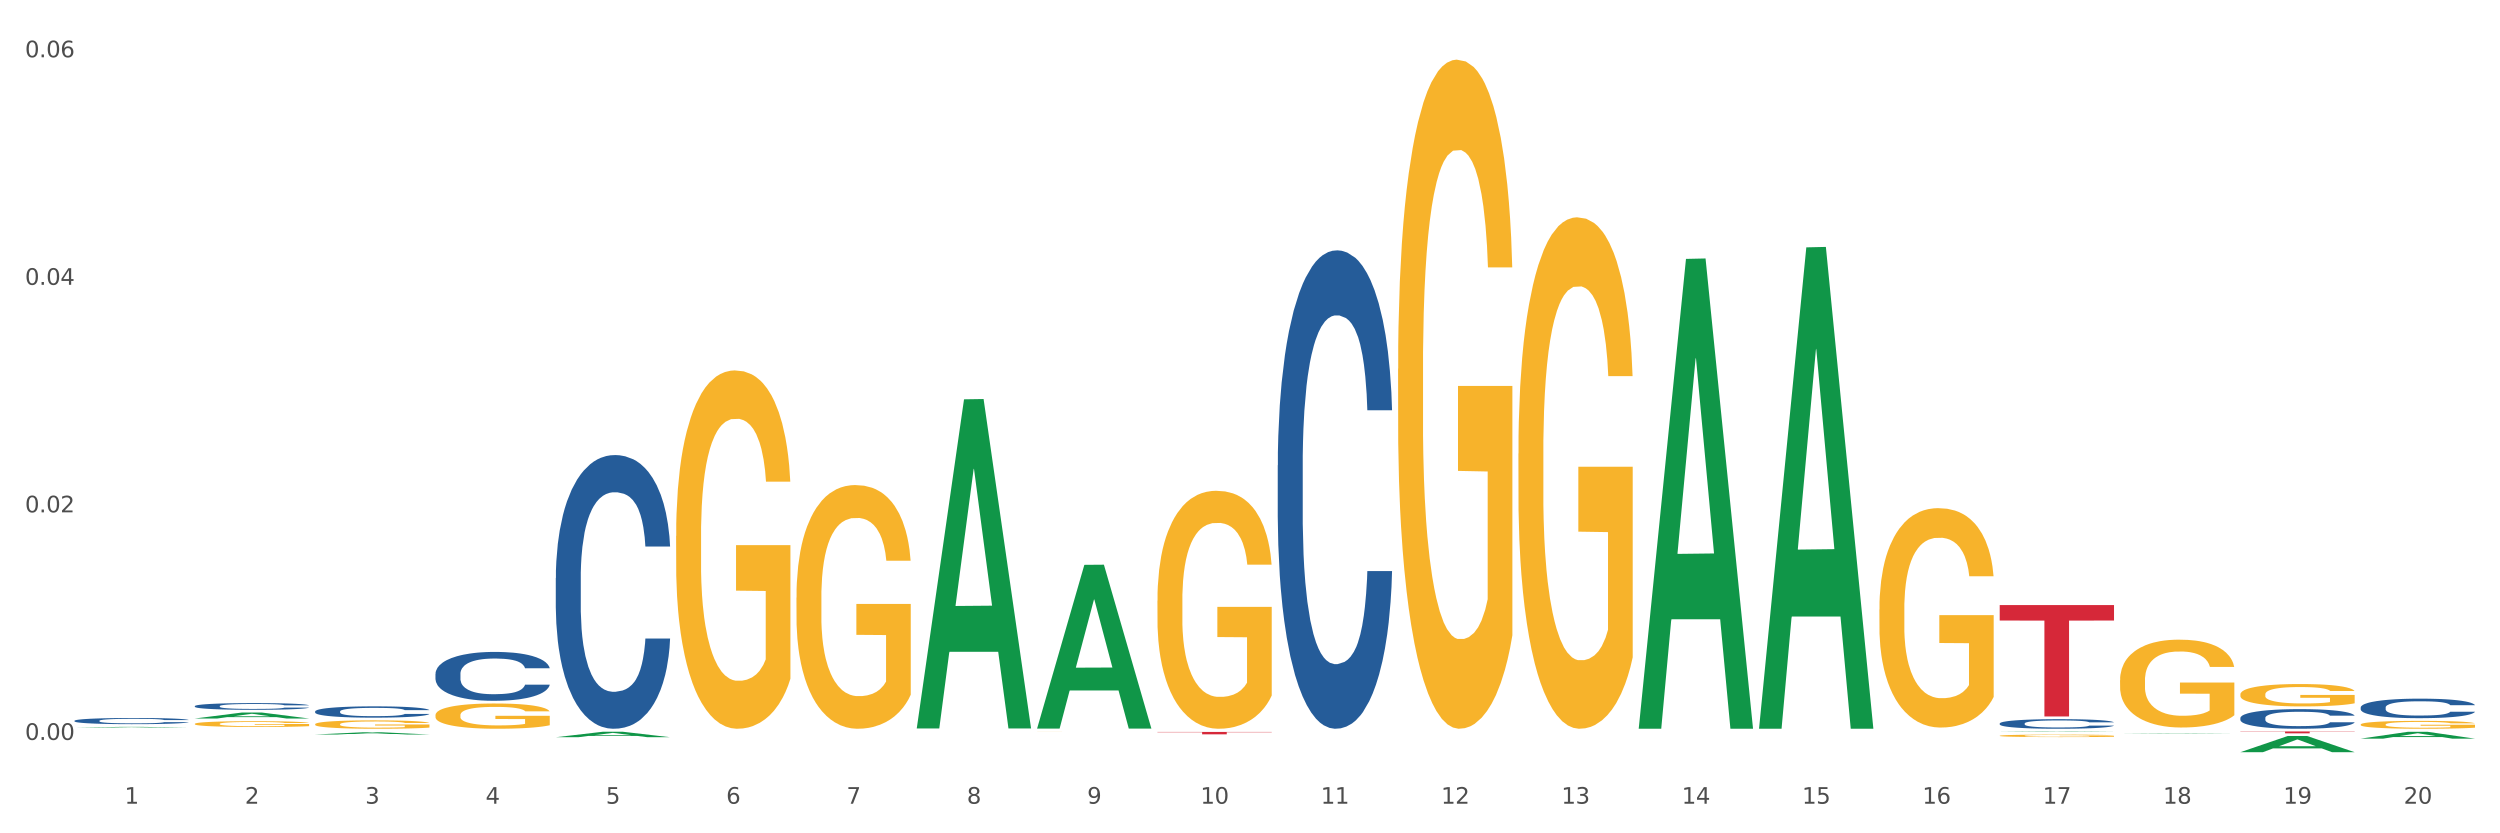 <?xml version="1.0" encoding="utf-8" standalone="no"?>
<!DOCTYPE svg PUBLIC "-//W3C//DTD SVG 1.1//EN"
  "http://www.w3.org/Graphics/SVG/1.1/DTD/svg11.dtd">
<svg xmlns:xlink="http://www.w3.org/1999/xlink" width="1080pt" height="360pt" viewBox="0 0 1080 360" xmlns="http://www.w3.org/2000/svg" version="1.1">
 <rect x="0" y="0" width="1080" height="360" fill="#333333" stroke="none"/>
 <defs>
  <style type="text/css">*{stroke-linejoin: round; stroke-linecap: butt}</style>
 </defs>
 <g id="figure_1">
  <g id="patch_1">
   <path d="M 0 360 
L 1080 360 
L 1080 0 
L 0 0 
z
" style="fill: #ffffff; stroke: #ffffff; stroke-linejoin: miter"/>
  </g>
  <g id="axes_1">
   <g id="matplotlib.axis_1">
    <g id="xtick_1">
     <g id="text_1">
      <!-- 1 -->
      <g style="fill: #4d4d4d" transform="translate(53.812 347.204) scale(0.096 -0.096)">
       <defs>
        <path id="DejaVuSans-31" d="M 794 531 
L 1825 531 
L 1825 4091 
L 703 3866 
L 703 4441 
L 1819 4666 
L 2450 4666 
L 2450 531 
L 3481 531 
L 3481 0 
L 794 0 
L 794 531 
z
" transform="scale(0.016)"/>
       </defs>
       <use xlink:href="#DejaVuSans-31"/>
      </g>
     </g>
    </g>
    <g id="xtick_2">
     <g id="text_2">
      <!-- 2 -->
      <g style="fill: #4d4d4d" transform="translate(105.793 347.204) scale(0.096 -0.096)">
       <defs>
        <path id="DejaVuSans-32" d="M 1228 531 
L 3431 531 
L 3431 0 
L 469 0 
L 469 531 
Q 828 903 1448 1529 
Q 2069 2156 2228 2338 
Q 2531 2678 2651 2914 
Q 2772 3150 2772 3378 
Q 2772 3750 2511 3984 
Q 2250 4219 1831 4219 
Q 1534 4219 1204 4116 
Q 875 4013 500 3803 
L 500 4441 
Q 881 4594 1212 4672 
Q 1544 4750 1819 4750 
Q 2544 4750 2975 4387 
Q 3406 4025 3406 3419 
Q 3406 3131 3298 2873 
Q 3191 2616 2906 2266 
Q 2828 2175 2409 1742 
Q 1991 1309 1228 531 
z
" transform="scale(0.016)"/>
       </defs>
       <use xlink:href="#DejaVuSans-32"/>
      </g>
     </g>
    </g>
    <g id="xtick_3">
     <g id="text_3">
      <!-- 3 -->
      <g style="fill: #4d4d4d" transform="translate(157.774 347.204) scale(0.096 -0.096)">
       <defs>
        <path id="DejaVuSans-33" d="M 2597 2516 
Q 3050 2419 3304 2112 
Q 3559 1806 3559 1356 
Q 3559 666 3084 287 
Q 2609 -91 1734 -91 
Q 1441 -91 1130 -33 
Q 819 25 488 141 
L 488 750 
Q 750 597 1062 519 
Q 1375 441 1716 441 
Q 2309 441 2620 675 
Q 2931 909 2931 1356 
Q 2931 1769 2642 2001 
Q 2353 2234 1838 2234 
L 1294 2234 
L 1294 2753 
L 1863 2753 
Q 2328 2753 2575 2939 
Q 2822 3125 2822 3475 
Q 2822 3834 2567 4026 
Q 2313 4219 1838 4219 
Q 1578 4219 1281 4162 
Q 984 4106 628 3988 
L 628 4550 
Q 988 4650 1302 4700 
Q 1616 4750 1894 4750 
Q 2613 4750 3031 4423 
Q 3450 4097 3450 3541 
Q 3450 3153 3228 2886 
Q 3006 2619 2597 2516 
z
" transform="scale(0.016)"/>
       </defs>
       <use xlink:href="#DejaVuSans-33"/>
      </g>
     </g>
    </g>
    <g id="xtick_4">
     <g id="text_4">
      <!-- 4 -->
      <g style="fill: #4d4d4d" transform="translate(209.756 347.204) scale(0.096 -0.096)">
       <defs>
        <path id="DejaVuSans-34" d="M 2419 4116 
L 825 1625 
L 2419 1625 
L 2419 4116 
z
M 2253 4666 
L 3047 4666 
L 3047 1625 
L 3713 1625 
L 3713 1100 
L 3047 1100 
L 3047 0 
L 2419 0 
L 2419 1100 
L 313 1100 
L 313 1709 
L 2253 4666 
z
" transform="scale(0.016)"/>
       </defs>
       <use xlink:href="#DejaVuSans-34"/>
      </g>
     </g>
    </g>
    <g id="xtick_5">
     <g id="text_5">
      <!-- 5 -->
      <g style="fill: #4d4d4d" transform="translate(261.737 347.204) scale(0.096 -0.096)">
       <defs>
        <path id="DejaVuSans-35" d="M 691 4666 
L 3169 4666 
L 3169 4134 
L 1269 4134 
L 1269 2991 
Q 1406 3038 1543 3061 
Q 1681 3084 1819 3084 
Q 2600 3084 3056 2656 
Q 3513 2228 3513 1497 
Q 3513 744 3044 326 
Q 2575 -91 1722 -91 
Q 1428 -91 1123 -41 
Q 819 9 494 109 
L 494 744 
Q 775 591 1075 516 
Q 1375 441 1709 441 
Q 2250 441 2565 725 
Q 2881 1009 2881 1497 
Q 2881 1984 2565 2268 
Q 2250 2553 1709 2553 
Q 1456 2553 1204 2497 
Q 953 2441 691 2322 
L 691 4666 
z
" transform="scale(0.016)"/>
       </defs>
       <use xlink:href="#DejaVuSans-35"/>
      </g>
     </g>
    </g>
    <g id="xtick_6">
     <g id="text_6">
      <!-- 6 -->
      <g style="fill: #4d4d4d" transform="translate(313.718 347.204) scale(0.096 -0.096)">
       <defs>
        <path id="DejaVuSans-36" d="M 2113 2584 
Q 1688 2584 1439 2293 
Q 1191 2003 1191 1497 
Q 1191 994 1439 701 
Q 1688 409 2113 409 
Q 2538 409 2786 701 
Q 3034 994 3034 1497 
Q 3034 2003 2786 2293 
Q 2538 2584 2113 2584 
z
M 3366 4563 
L 3366 3988 
Q 3128 4100 2886 4159 
Q 2644 4219 2406 4219 
Q 1781 4219 1451 3797 
Q 1122 3375 1075 2522 
Q 1259 2794 1537 2939 
Q 1816 3084 2150 3084 
Q 2853 3084 3261 2657 
Q 3669 2231 3669 1497 
Q 3669 778 3244 343 
Q 2819 -91 2113 -91 
Q 1303 -91 875 529 
Q 447 1150 447 2328 
Q 447 3434 972 4092 
Q 1497 4750 2381 4750 
Q 2619 4750 2861 4703 
Q 3103 4656 3366 4563 
z
" transform="scale(0.016)"/>
       </defs>
       <use xlink:href="#DejaVuSans-36"/>
      </g>
     </g>
    </g>
    <g id="xtick_7">
     <g id="text_7">
      <!-- 7 -->
      <g style="fill: #4d4d4d" transform="translate(365.699 347.204) scale(0.096 -0.096)">
       <defs>
        <path id="DejaVuSans-37" d="M 525 4666 
L 3525 4666 
L 3525 4397 
L 1831 0 
L 1172 0 
L 2766 4134 
L 525 4134 
L 525 4666 
z
" transform="scale(0.016)"/>
       </defs>
       <use xlink:href="#DejaVuSans-37"/>
      </g>
     </g>
    </g>
    <g id="xtick_8">
     <g id="text_8">
      <!-- 8 -->
      <g style="fill: #4d4d4d" transform="translate(417.68 347.204) scale(0.096 -0.096)">
       <defs>
        <path id="DejaVuSans-38" d="M 2034 2216 
Q 1584 2216 1326 1975 
Q 1069 1734 1069 1313 
Q 1069 891 1326 650 
Q 1584 409 2034 409 
Q 2484 409 2743 651 
Q 3003 894 3003 1313 
Q 3003 1734 2745 1975 
Q 2488 2216 2034 2216 
z
M 1403 2484 
Q 997 2584 770 2862 
Q 544 3141 544 3541 
Q 544 4100 942 4425 
Q 1341 4750 2034 4750 
Q 2731 4750 3128 4425 
Q 3525 4100 3525 3541 
Q 3525 3141 3298 2862 
Q 3072 2584 2669 2484 
Q 3125 2378 3379 2068 
Q 3634 1759 3634 1313 
Q 3634 634 3220 271 
Q 2806 -91 2034 -91 
Q 1263 -91 848 271 
Q 434 634 434 1313 
Q 434 1759 690 2068 
Q 947 2378 1403 2484 
z
M 1172 3481 
Q 1172 3119 1398 2916 
Q 1625 2713 2034 2713 
Q 2441 2713 2670 2916 
Q 2900 3119 2900 3481 
Q 2900 3844 2670 4047 
Q 2441 4250 2034 4250 
Q 1625 4250 1398 4047 
Q 1172 3844 1172 3481 
z
" transform="scale(0.016)"/>
       </defs>
       <use xlink:href="#DejaVuSans-38"/>
      </g>
     </g>
    </g>
    <g id="xtick_9">
     <g id="text_9">
      <!-- 9 -->
      <g style="fill: #4d4d4d" transform="translate(469.662 347.204) scale(0.096 -0.096)">
       <defs>
        <path id="DejaVuSans-39" d="M 703 97 
L 703 672 
Q 941 559 1184 500 
Q 1428 441 1663 441 
Q 2288 441 2617 861 
Q 2947 1281 2994 2138 
Q 2813 1869 2534 1725 
Q 2256 1581 1919 1581 
Q 1219 1581 811 2004 
Q 403 2428 403 3163 
Q 403 3881 828 4315 
Q 1253 4750 1959 4750 
Q 2769 4750 3195 4129 
Q 3622 3509 3622 2328 
Q 3622 1225 3098 567 
Q 2575 -91 1691 -91 
Q 1453 -91 1209 -44 
Q 966 3 703 97 
z
M 1959 2075 
Q 2384 2075 2632 2365 
Q 2881 2656 2881 3163 
Q 2881 3666 2632 3958 
Q 2384 4250 1959 4250 
Q 1534 4250 1286 3958 
Q 1038 3666 1038 3163 
Q 1038 2656 1286 2365 
Q 1534 2075 1959 2075 
z
" transform="scale(0.016)"/>
       </defs>
       <use xlink:href="#DejaVuSans-39"/>
      </g>
     </g>
    </g>
    <g id="xtick_10">
     <g id="text_10">
      <!-- 10 -->
      <g style="fill: #4d4d4d" transform="translate(518.589 347.204) scale(0.096 -0.096)">
       <defs>
        <path id="DejaVuSans-30" d="M 2034 4250 
Q 1547 4250 1301 3770 
Q 1056 3291 1056 2328 
Q 1056 1369 1301 889 
Q 1547 409 2034 409 
Q 2525 409 2770 889 
Q 3016 1369 3016 2328 
Q 3016 3291 2770 3770 
Q 2525 4250 2034 4250 
z
M 2034 4750 
Q 2819 4750 3233 4129 
Q 3647 3509 3647 2328 
Q 3647 1150 3233 529 
Q 2819 -91 2034 -91 
Q 1250 -91 836 529 
Q 422 1150 422 2328 
Q 422 3509 836 4129 
Q 1250 4750 2034 4750 
z
" transform="scale(0.016)"/>
       </defs>
       <use xlink:href="#DejaVuSans-31"/>
       <use xlink:href="#DejaVuSans-30" transform="translate(63.623 0)"/>
      </g>
     </g>
    </g>
    <g id="xtick_11">
     <g id="text_11">
      <!-- 11 -->
      <g style="fill: #4d4d4d" transform="translate(570.57 347.204) scale(0.096 -0.096)">
       <use xlink:href="#DejaVuSans-31"/>
       <use xlink:href="#DejaVuSans-31" transform="translate(63.623 0)"/>
      </g>
     </g>
    </g>
    <g id="xtick_12">
     <g id="text_12">
      <!-- 12 -->
      <g style="fill: #4d4d4d" transform="translate(622.551 347.204) scale(0.096 -0.096)">
       <use xlink:href="#DejaVuSans-31"/>
       <use xlink:href="#DejaVuSans-32" transform="translate(63.623 0)"/>
      </g>
     </g>
    </g>
    <g id="xtick_13">
     <g id="text_13">
      <!-- 13 -->
      <g style="fill: #4d4d4d" transform="translate(674.533 347.204) scale(0.096 -0.096)">
       <use xlink:href="#DejaVuSans-31"/>
       <use xlink:href="#DejaVuSans-33" transform="translate(63.623 0)"/>
      </g>
     </g>
    </g>
    <g id="xtick_14">
     <g id="text_14">
      <!-- 14 -->
      <g style="fill: #4d4d4d" transform="translate(726.514 347.204) scale(0.096 -0.096)">
       <use xlink:href="#DejaVuSans-31"/>
       <use xlink:href="#DejaVuSans-34" transform="translate(63.623 0)"/>
      </g>
     </g>
    </g>
    <g id="xtick_15">
     <g id="text_15">
      <!-- 15 -->
      <g style="fill: #4d4d4d" transform="translate(778.495 347.204) scale(0.096 -0.096)">
       <use xlink:href="#DejaVuSans-31"/>
       <use xlink:href="#DejaVuSans-35" transform="translate(63.623 0)"/>
      </g>
     </g>
    </g>
    <g id="xtick_16">
     <g id="text_16">
      <!-- 16 -->
      <g style="fill: #4d4d4d" transform="translate(830.476 347.204) scale(0.096 -0.096)">
       <use xlink:href="#DejaVuSans-31"/>
       <use xlink:href="#DejaVuSans-36" transform="translate(63.623 0)"/>
      </g>
     </g>
    </g>
    <g id="xtick_17">
     <g id="text_17">
      <!-- 17 -->
      <g style="fill: #4d4d4d" transform="translate(882.457 347.204) scale(0.096 -0.096)">
       <use xlink:href="#DejaVuSans-31"/>
       <use xlink:href="#DejaVuSans-37" transform="translate(63.623 0)"/>
      </g>
     </g>
    </g>
    <g id="xtick_18">
     <g id="text_18">
      <!-- 18 -->
      <g style="fill: #4d4d4d" transform="translate(934.439 347.204) scale(0.096 -0.096)">
       <use xlink:href="#DejaVuSans-31"/>
       <use xlink:href="#DejaVuSans-38" transform="translate(63.623 0)"/>
      </g>
     </g>
    </g>
    <g id="xtick_19">
     <g id="text_19">
      <!-- 19 -->
      <g style="fill: #4d4d4d" transform="translate(986.42 347.204) scale(0.096 -0.096)">
       <use xlink:href="#DejaVuSans-31"/>
       <use xlink:href="#DejaVuSans-39" transform="translate(63.623 0)"/>
      </g>
     </g>
    </g>
    <g id="xtick_20">
     <g id="text_20">
      <!-- 20 -->
      <g style="fill: #4d4d4d" transform="translate(1038.401 347.204) scale(0.096 -0.096)">
       <use xlink:href="#DejaVuSans-32"/>
       <use xlink:href="#DejaVuSans-30" transform="translate(63.623 0)"/>
      </g>
     </g>
    </g>
    <g id="xtick_21"/>
    <g id="xtick_22"/>
    <g id="xtick_23"/>
    <g id="xtick_24"/>
    <g id="xtick_25"/>
    <g id="xtick_26"/>
    <g id="xtick_27"/>
    <g id="xtick_28"/>
    <g id="xtick_29"/>
    <g id="xtick_30"/>
    <g id="xtick_31"/>
    <g id="xtick_32"/>
    <g id="xtick_33"/>
    <g id="xtick_34"/>
    <g id="xtick_35"/>
    <g id="xtick_36"/>
    <g id="xtick_37"/>
    <g id="xtick_38"/>
    <g id="xtick_39"/>
   </g>
   <g id="matplotlib.axis_2">
    <g id="ytick_1">
     <g id="text_21">
      <!-- 0.00 -->
      <g style="fill: #4d4d4d" transform="translate(10.8 319.635) scale(0.096 -0.096)">
       <defs>
        <path id="DejaVuSans-2e" d="M 684 794 
L 1344 794 
L 1344 0 
L 684 0 
L 684 794 
z
" transform="scale(0.016)"/>
       </defs>
       <use xlink:href="#DejaVuSans-30"/>
       <use xlink:href="#DejaVuSans-2e" transform="translate(63.623 0)"/>
       <use xlink:href="#DejaVuSans-30" transform="translate(95.41 0)"/>
       <use xlink:href="#DejaVuSans-30" transform="translate(159.033 0)"/>
      </g>
     </g>
    </g>
    <g id="ytick_2">
     <g id="text_22">
      <!-- 0.02 -->
      <g style="fill: #4d4d4d" transform="translate(10.8 221.339) scale(0.096 -0.096)">
       <use xlink:href="#DejaVuSans-30"/>
       <use xlink:href="#DejaVuSans-2e" transform="translate(63.623 0)"/>
       <use xlink:href="#DejaVuSans-30" transform="translate(95.41 0)"/>
       <use xlink:href="#DejaVuSans-32" transform="translate(159.033 0)"/>
      </g>
     </g>
    </g>
    <g id="ytick_3">
     <g id="text_23">
      <!-- 0.04 -->
      <g style="fill: #4d4d4d" transform="translate(10.8 123.043) scale(0.096 -0.096)">
       <use xlink:href="#DejaVuSans-30"/>
       <use xlink:href="#DejaVuSans-2e" transform="translate(63.623 0)"/>
       <use xlink:href="#DejaVuSans-30" transform="translate(95.41 0)"/>
       <use xlink:href="#DejaVuSans-34" transform="translate(159.033 0)"/>
      </g>
     </g>
    </g>
    <g id="ytick_4">
     <g id="text_24">
      <!-- 0.06 -->
      <g style="fill: #4d4d4d" transform="translate(10.8 24.748) scale(0.096 -0.096)">
       <use xlink:href="#DejaVuSans-30"/>
       <use xlink:href="#DejaVuSans-2e" transform="translate(63.623 0)"/>
       <use xlink:href="#DejaVuSans-30" transform="translate(95.41 0)"/>
       <use xlink:href="#DejaVuSans-36" transform="translate(159.033 0)"/>
      </g>
     </g>
    </g>
    <g id="ytick_5"/>
    <g id="ytick_6"/>
    <g id="ytick_7"/>
   </g>
   <g id="PolyCollection_1">
    <path d="M 32.175 314.329 
L 32.226 314.329 
L 52.59 314.002 
L 61.041 314.002 
L 81.557 314.329 
L 71.783 314.329 
L 67.353 314.253 
L 46.328 314.253 
L 46.175 314.254 
L 41.899 314.329 
L 32.175 314.329 
L 32.175 314.329 
L 48.975 314.208 
L 64.706 314.207 
L 56.917 314.072 
L 56.815 314.071 
L 56.713 314.072 
L 48.924 314.207 
L 48.975 314.208 
L 32.175 314.329 
z
" clip-path="url(#p8485c0019c)" style="fill: #109648"/>
    <path d="M 759.912 314.436 
L 759.963 314.24 
L 780.327 106.86 
L 788.777 106.665 
L 809.294 314.827 
L 799.519 314.827 
L 795.09 266.353 
L 774.065 266.353 
L 773.912 267.135 
L 769.636 314.827 
L 759.912 314.827 
L 759.912 314.436 
L 776.712 237.426 
L 792.443 237.23 
L 784.654 151.034 
L 784.552 150.643 
L 784.45 151.229 
L 776.661 237.23 
L 776.712 237.426 
L 759.912 314.436 
z
" clip-path="url(#p8485c0019c)" style="fill: #109648"/>
    <path d="M 707.931 314.445 
L 707.982 314.255 
L 728.345 111.846 
L 736.796 111.655 
L 757.313 314.827 
L 747.538 314.827 
L 743.109 267.515 
L 722.083 267.515 
L 721.931 268.279 
L 717.654 314.827 
L 707.931 314.827 
L 707.931 314.445 
L 724.731 239.281 
L 740.462 239.09 
L 732.673 154.96 
L 732.571 154.578 
L 732.469 155.151 
L 724.68 239.09 
L 724.731 239.281 
L 707.931 314.445 
z
" clip-path="url(#p8485c0019c)" style="fill: #109648"/>
    <path d="M 863.874 316.186 
L 863.925 316.186 
L 884.289 315.988 
L 892.74 315.988 
L 913.256 316.186 
L 903.482 316.186 
L 899.053 316.14 
L 878.027 316.14 
L 877.874 316.141 
L 873.598 316.186 
L 863.874 316.186 
L 863.874 316.186 
L 880.674 316.112 
L 896.405 316.112 
L 888.616 316.03 
L 888.514 316.03 
L 888.413 316.03 
L 880.623 316.112 
L 880.674 316.112 
L 863.874 316.186 
z
" clip-path="url(#p8485c0019c)" style="fill: #109648"/>
    <path d="M 1019.818 319.091 
L 1019.869 319.088 
L 1040.233 316.137 
L 1048.684 316.134 
L 1069.2 319.097 
L 1059.425 319.097 
L 1054.996 318.407 
L 1033.971 318.407 
L 1033.818 318.418 
L 1029.542 319.097 
L 1019.818 319.097 
L 1019.818 319.091 
L 1036.618 317.995 
L 1052.349 317.992 
L 1044.56 316.765 
L 1044.458 316.76 
L 1044.356 316.768 
L 1036.567 317.992 
L 1036.618 317.995 
L 1019.818 319.091 
z
" clip-path="url(#p8485c0019c)" style="fill: #109648"/>
    <path d="M 136.137 317.305 
L 136.188 317.304 
L 156.552 316.347 
L 165.003 316.346 
L 185.52 317.307 
L 175.745 317.307 
L 171.316 317.083 
L 150.29 317.083 
L 150.137 317.087 
L 145.861 317.307 
L 136.137 317.307 
L 136.137 317.305 
L 152.938 316.95 
L 168.669 316.949 
L 160.879 316.551 
L 160.778 316.549 
L 160.676 316.552 
L 152.887 316.949 
L 152.938 316.95 
L 136.137 317.305 
z
" clip-path="url(#p8485c0019c)" style="fill: #109648"/>
    <path d="M 967.837 324.936 
L 967.888 324.93 
L 988.251 317.966 
L 996.702 317.96 
L 1017.219 324.95 
L 1007.444 324.95 
L 1003.015 323.322 
L 981.989 323.322 
L 981.837 323.348 
L 977.56 324.95 
L 967.837 324.95 
L 967.837 324.936 
L 984.637 322.351 
L 1000.368 322.344 
L 992.579 319.45 
L 992.477 319.437 
L 992.375 319.456 
L 984.586 322.344 
L 984.637 322.351 
L 967.837 324.936 
z
" clip-path="url(#p8485c0019c)" style="fill: #109648"/>
    <path d="M 915.855 316.974 
L 915.906 316.974 
L 936.27 316.808 
L 944.721 316.807 
L 965.238 316.975 
L 955.463 316.975 
L 951.034 316.936 
L 930.008 316.936 
L 929.856 316.936 
L 925.579 316.975 
L 915.855 316.975 
L 915.855 316.974 
L 932.656 316.913 
L 948.387 316.912 
L 940.597 316.843 
L 940.496 316.843 
L 940.394 316.843 
L 932.605 316.912 
L 932.656 316.913 
L 915.855 316.974 
z
" clip-path="url(#p8485c0019c)" style="fill: #109648"/>
    <path d="M 84.156 310.388 
L 84.207 310.386 
L 104.571 307.806 
L 113.022 307.804 
L 133.538 310.393 
L 123.764 310.393 
L 119.335 309.79 
L 98.309 309.79 
L 98.156 309.8 
L 93.88 310.393 
L 84.156 310.393 
L 84.156 310.388 
L 100.956 309.43 
L 116.687 309.428 
L 108.898 308.356 
L 108.796 308.351 
L 108.695 308.358 
L 100.905 309.428 
L 100.956 309.43 
L 84.156 310.388 
z
" clip-path="url(#p8485c0019c)" style="fill: #109648"/>
    <path d="M 448.025 314.636 
L 448.076 314.569 
L 468.439 244.011 
L 476.89 243.944 
L 497.407 314.769 
L 487.632 314.769 
L 483.203 298.276 
L 462.177 298.276 
L 462.025 298.542 
L 457.748 314.769 
L 448.025 314.769 
L 448.025 314.636 
L 464.825 288.434 
L 480.556 288.368 
L 472.767 259.04 
L 472.665 258.907 
L 472.563 259.107 
L 464.774 288.368 
L 464.825 288.434 
L 448.025 314.636 
z
" clip-path="url(#p8485c0019c)" style="fill: #109648"/>
    <path d="M 396.043 314.442 
L 396.094 314.308 
L 416.458 172.507 
L 424.909 172.374 
L 445.426 314.709 
L 435.651 314.709 
L 431.222 281.564 
L 410.196 281.564 
L 410.044 282.099 
L 405.767 314.709 
L 396.043 314.709 
L 396.043 314.442 
L 412.844 261.784 
L 428.575 261.651 
L 420.785 202.712 
L 420.684 202.445 
L 420.582 202.845 
L 412.793 261.651 
L 412.844 261.784 
L 396.043 314.442 
z
" clip-path="url(#p8485c0019c)" style="fill: #109648"/>
    <path d="M 240.1 318.473 
L 240.151 318.471 
L 260.514 316.104 
L 268.965 316.102 
L 289.482 318.478 
L 279.707 318.478 
L 275.278 317.924 
L 254.253 317.924 
L 254.1 317.933 
L 249.824 318.478 
L 240.1 318.478 
L 240.1 318.473 
L 256.9 317.594 
L 272.631 317.592 
L 264.842 316.608 
L 264.74 316.604 
L 264.638 316.61 
L 256.849 317.592 
L 256.9 317.594 
L 240.1 318.473 
z
" clip-path="url(#p8485c0019c)" style="fill: #109648"/>
    <path d="M 448.025 316.007 
L 448.083 316.007 
L 448.083 316.005 
L 448.2 316.004 
L 448.783 316.001 
L 449.657 315.999 
L 450.298 315.998 
L 450.94 315.997 
L 451.698 315.996 
L 452.631 315.995 
L 454.321 315.993 
L 455.371 315.992 
L 456.653 315.992 
L 458.985 315.99 
L 460.676 315.99 
L 462.425 315.989 
L 465.282 315.988 
L 467.148 315.988 
L 469.13 315.988 
L 471.52 315.988 
L 473.328 315.988 
L 477.292 315.988 
L 480.674 315.988 
L 482.306 315.988 
L 484.405 315.989 
L 485.513 315.989 
L 487.32 315.99 
L 489.186 315.991 
L 490.469 315.991 
L 492.393 315.993 
L 493.85 315.994 
L 495.191 315.995 
L 495.891 315.997 
L 496.416 315.998 
L 496.882 315.999 
L 497.348 316.001 
L 486.854 316.001 
L 486.446 315.999 
L 485.805 315.998 
L 484.872 315.997 
L 484.056 315.996 
L 482.656 315.995 
L 481.374 315.994 
L 480.033 315.994 
L 478.4 315.994 
L 477.118 315.993 
L 475.31 315.993 
L 471.754 315.993 
L 469.363 315.994 
L 467.731 315.994 
L 466.681 315.994 
L 465.749 315.995 
L 464.699 315.995 
L 463.475 315.996 
L 462.6 315.997 
L 461.726 315.998 
L 461.026 315.999 
L 460.385 316 
L 459.86 316.001 
L 459.452 316.002 
L 459.102 316.003 
L 458.811 316.006 
L 458.811 316.011 
L 458.927 316.012 
L 459.219 316.014 
L 459.569 316.015 
L 460.152 316.016 
L 460.676 316.017 
L 461.667 316.018 
L 462.775 316.019 
L 463.65 316.02 
L 464.524 316.021 
L 466.04 316.022 
L 467.731 316.022 
L 469.188 316.023 
L 471.171 316.023 
L 472.512 316.023 
L 473.678 316.023 
L 476.535 316.023 
L 478.575 316.023 
L 480.849 316.023 
L 482.598 316.023 
L 484.056 316.022 
L 485.688 316.021 
L 486.737 316.021 
L 486.737 316.013 
L 473.911 316.013 
L 473.911 316.008 
L 497.407 316.008 
L 497.407 316.023 
L 496.416 316.024 
L 495.308 316.025 
L 494.142 316.025 
L 492.393 316.026 
L 490.294 316.027 
L 488.428 316.027 
L 486.446 316.028 
L 484.114 316.028 
L 481.082 316.029 
L 479.216 316.029 
L 476.884 316.029 
L 474.144 316.029 
L 471.754 316.029 
L 469.422 316.029 
L 466.973 316.028 
L 464.583 316.028 
L 462.775 316.027 
L 460.968 316.027 
L 459.044 316.026 
L 457.528 316.025 
L 456.362 316.024 
L 455.079 316.024 
L 453.68 316.022 
L 452.631 316.021 
L 451.698 316.02 
L 450.707 316.019 
L 450.007 316.018 
L 449.307 316.016 
L 448.899 316.015 
L 448.433 316.014 
L 448.083 316.011 
L 448.025 316.007 
z
" clip-path="url(#p8485c0019c)" style="fill: #f7b32b"/>
    <path d="M 655.949 195.974 
L 656.008 195.772 
L 656.008 188.508 
L 656.124 182.252 
L 656.707 167.118 
L 657.582 154.607 
L 658.223 147.948 
L 658.865 142.5 
L 659.622 137.052 
L 660.555 131.402 
L 662.246 123.129 
L 663.296 118.891 
L 664.578 114.452 
L 666.91 107.994 
L 668.601 104.362 
L 670.35 101.335 
L 673.207 97.703 
L 675.073 96.089 
L 677.055 94.878 
L 679.445 94.071 
L 681.253 93.869 
L 685.217 94.475 
L 688.599 96.291 
L 690.231 97.703 
L 692.33 100.125 
L 693.438 101.739 
L 695.245 104.968 
L 697.111 109.205 
L 698.394 112.837 
L 700.318 119.698 
L 701.775 126.559 
L 703.116 135.034 
L 703.816 140.886 
L 704.34 146.334 
L 704.807 152.59 
L 705.273 162.477 
L 694.779 162.477 
L 694.371 155.415 
L 693.729 148.756 
L 692.797 142.298 
L 691.98 138.263 
L 690.581 133.218 
L 689.298 129.989 
L 687.957 127.568 
L 686.325 125.55 
L 685.042 124.541 
L 683.235 123.734 
L 679.679 123.936 
L 677.288 125.55 
L 675.656 127.568 
L 674.606 129.384 
L 673.673 131.402 
L 672.624 134.227 
L 671.4 138.464 
L 670.525 142.298 
L 669.651 147.141 
L 668.951 151.984 
L 668.31 157.634 
L 667.785 163.688 
L 667.377 169.943 
L 667.027 177.611 
L 666.735 190.324 
L 666.735 217.969 
L 666.852 224.224 
L 667.143 232.497 
L 667.493 238.753 
L 668.076 246.219 
L 668.601 251.264 
L 669.592 258.528 
L 670.7 264.582 
L 671.574 268.416 
L 672.449 271.644 
L 673.965 276.084 
L 675.656 279.716 
L 677.113 281.935 
L 679.095 283.953 
L 680.436 284.76 
L 681.602 285.164 
L 684.459 285.164 
L 686.5 284.559 
L 688.774 283.146 
L 690.523 281.33 
L 691.98 279.11 
L 693.613 275.478 
L 694.662 272.048 
L 694.662 229.874 
L 681.836 229.672 
L 681.836 201.624 
L 705.332 201.624 
L 705.332 283.953 
L 704.34 288.191 
L 703.233 292.025 
L 702.067 295.455 
L 700.318 299.693 
L 698.219 303.729 
L 696.353 306.554 
L 694.371 308.975 
L 692.039 311.195 
L 689.007 313.213 
L 687.141 314.02 
L 684.809 314.625 
L 682.069 314.827 
L 679.679 314.423 
L 677.346 313.414 
L 674.898 311.598 
L 672.507 308.975 
L 670.7 306.352 
L 668.893 303.123 
L 666.969 298.886 
L 665.453 294.85 
L 664.287 291.218 
L 663.004 286.577 
L 661.605 280.523 
L 660.555 275.075 
L 659.622 269.425 
L 658.631 262.16 
L 657.932 255.905 
L 657.232 248.035 
L 656.824 242.183 
L 656.358 233.103 
L 656.008 220.39 
L 655.949 195.974 
z
" clip-path="url(#p8485c0019c)" style="fill: #f7b32b"/>
    <path d="M 500.006 316.199 
L 549.388 316.199 
L 549.388 316.342 
L 529.963 316.343 
L 529.963 317.223 
L 519.314 317.223 
L 519.314 316.343 
L 500.006 316.342 
L 500.006 316.2 
L 500.006 316.199 
z
" clip-path="url(#p8485c0019c)" style="fill: #d62839"/>
    <path d="M 967.837 299.975 
L 967.895 299.967 
L 967.895 299.648 
L 968.012 299.375 
L 968.595 298.712 
L 969.469 298.164 
L 970.11 297.872 
L 970.752 297.634 
L 971.51 297.395 
L 972.443 297.148 
L 974.133 296.786 
L 975.183 296.6 
L 976.465 296.406 
L 978.798 296.123 
L 980.488 295.964 
L 982.237 295.831 
L 985.094 295.672 
L 986.96 295.602 
L 988.942 295.549 
L 991.333 295.513 
L 993.14 295.504 
L 997.104 295.531 
L 1000.486 295.611 
L 1002.118 295.672 
L 1004.217 295.778 
L 1005.325 295.849 
L 1007.132 295.99 
L 1008.998 296.176 
L 1010.281 296.335 
L 1012.205 296.635 
L 1013.662 296.936 
L 1015.003 297.307 
L 1015.703 297.563 
L 1016.228 297.802 
L 1016.694 298.076 
L 1017.16 298.509 
L 1006.666 298.509 
L 1006.258 298.199 
L 1005.617 297.908 
L 1004.684 297.625 
L 1003.868 297.448 
L 1002.468 297.227 
L 1001.186 297.086 
L 999.845 296.98 
L 998.212 296.892 
L 996.93 296.848 
L 995.122 296.812 
L 991.566 296.821 
L 989.175 296.892 
L 987.543 296.98 
L 986.493 297.06 
L 985.561 297.148 
L 984.511 297.272 
L 983.287 297.457 
L 982.412 297.625 
L 981.538 297.837 
L 980.838 298.049 
L 980.197 298.297 
L 979.672 298.562 
L 979.264 298.836 
L 978.914 299.171 
L 978.623 299.728 
L 978.623 300.938 
L 978.739 301.212 
L 979.031 301.575 
L 979.381 301.849 
L 979.964 302.175 
L 980.488 302.396 
L 981.479 302.714 
L 982.587 302.98 
L 983.462 303.147 
L 984.336 303.289 
L 985.852 303.483 
L 987.543 303.642 
L 989 303.739 
L 990.983 303.828 
L 992.324 303.863 
L 993.49 303.881 
L 996.347 303.881 
L 998.387 303.854 
L 1000.661 303.792 
L 1002.41 303.713 
L 1003.868 303.616 
L 1005.5 303.457 
L 1006.549 303.306 
L 1006.549 301.46 
L 993.723 301.451 
L 993.723 300.223 
L 1017.219 300.223 
L 1017.219 303.828 
L 1016.228 304.013 
L 1015.12 304.181 
L 1013.954 304.331 
L 1012.205 304.517 
L 1010.106 304.694 
L 1008.24 304.817 
L 1006.258 304.923 
L 1003.926 305.021 
L 1000.894 305.109 
L 999.028 305.144 
L 996.696 305.171 
L 993.956 305.18 
L 991.566 305.162 
L 989.234 305.118 
L 986.785 305.038 
L 984.395 304.923 
L 982.587 304.808 
L 980.78 304.667 
L 978.856 304.482 
L 977.34 304.305 
L 976.174 304.146 
L 974.891 303.943 
L 973.492 303.678 
L 972.443 303.439 
L 971.51 303.192 
L 970.519 302.873 
L 969.819 302.6 
L 969.119 302.255 
L 968.711 301.999 
L 968.245 301.601 
L 967.895 301.044 
L 967.837 299.975 
z
" clip-path="url(#p8485c0019c)" style="fill: #f7b32b"/>
    <path d="M 136.137 312.873 
L 136.196 312.87 
L 136.196 312.751 
L 136.312 312.648 
L 136.895 312.399 
L 137.77 312.193 
L 138.411 312.084 
L 139.053 311.994 
L 139.81 311.905 
L 140.743 311.812 
L 142.434 311.676 
L 143.484 311.606 
L 144.766 311.533 
L 147.098 311.427 
L 148.789 311.368 
L 150.538 311.318 
L 153.395 311.258 
L 155.261 311.232 
L 157.243 311.212 
L 159.633 311.198 
L 161.441 311.195 
L 165.405 311.205 
L 168.787 311.235 
L 170.419 311.258 
L 172.518 311.298 
L 173.626 311.324 
L 175.433 311.377 
L 177.299 311.447 
L 178.582 311.507 
L 180.506 311.62 
L 181.963 311.732 
L 183.304 311.872 
L 184.004 311.968 
L 184.528 312.057 
L 184.995 312.16 
L 185.461 312.323 
L 174.967 312.323 
L 174.559 312.207 
L 173.917 312.097 
L 172.985 311.991 
L 172.168 311.925 
L 170.769 311.842 
L 169.486 311.789 
L 168.145 311.749 
L 166.513 311.716 
L 165.23 311.699 
L 163.423 311.686 
L 159.866 311.689 
L 157.476 311.716 
L 155.844 311.749 
L 154.794 311.779 
L 153.861 311.812 
L 152.812 311.858 
L 151.588 311.928 
L 150.713 311.991 
L 149.838 312.071 
L 149.139 312.15 
L 148.498 312.243 
L 147.973 312.343 
L 147.565 312.445 
L 147.215 312.572 
L 146.923 312.78 
L 146.923 313.235 
L 147.04 313.338 
L 147.331 313.474 
L 147.681 313.576 
L 148.264 313.699 
L 148.789 313.782 
L 149.78 313.901 
L 150.888 314.001 
L 151.762 314.064 
L 152.637 314.117 
L 154.153 314.19 
L 155.844 314.25 
L 157.301 314.286 
L 159.283 314.319 
L 160.624 314.333 
L 161.79 314.339 
L 164.647 314.339 
L 166.688 314.329 
L 168.962 314.306 
L 170.711 314.276 
L 172.168 314.24 
L 173.801 314.18 
L 174.85 314.124 
L 174.85 313.431 
L 162.024 313.427 
L 162.024 312.966 
L 185.52 312.966 
L 185.52 314.319 
L 184.528 314.389 
L 183.421 314.452 
L 182.255 314.508 
L 180.506 314.578 
L 178.407 314.644 
L 176.541 314.691 
L 174.559 314.731 
L 172.227 314.767 
L 169.195 314.8 
L 167.329 314.814 
L 164.997 314.824 
L 162.257 314.827 
L 159.866 314.82 
L 157.534 314.804 
L 155.086 314.774 
L 152.695 314.731 
L 150.888 314.688 
L 149.081 314.634 
L 147.157 314.565 
L 145.641 314.499 
L 144.475 314.439 
L 143.192 314.363 
L 141.793 314.263 
L 140.743 314.173 
L 139.81 314.081 
L 138.819 313.961 
L 138.12 313.858 
L 137.42 313.729 
L 137.012 313.633 
L 136.546 313.484 
L 136.196 313.275 
L 136.137 312.873 
z
" clip-path="url(#p8485c0019c)" style="fill: #f7b32b"/>
    <path d="M 84.156 312.71 
L 84.215 312.708 
L 84.215 312.626 
L 84.331 312.555 
L 84.914 312.383 
L 85.789 312.242 
L 86.43 312.166 
L 87.071 312.105 
L 87.829 312.043 
L 88.762 311.979 
L 90.453 311.885 
L 91.502 311.838 
L 92.785 311.787 
L 95.117 311.714 
L 96.808 311.673 
L 98.557 311.639 
L 101.414 311.598 
L 103.279 311.579 
L 105.262 311.566 
L 107.652 311.557 
L 109.459 311.554 
L 113.424 311.561 
L 116.806 311.582 
L 118.438 311.598 
L 120.537 311.625 
L 121.645 311.643 
L 123.452 311.68 
L 125.318 311.728 
L 126.6 311.769 
L 128.524 311.847 
L 129.982 311.924 
L 131.323 312.02 
L 132.022 312.086 
L 132.547 312.148 
L 133.014 312.219 
L 133.48 312.331 
L 122.986 312.331 
L 122.577 312.251 
L 121.936 312.176 
L 121.003 312.102 
L 120.187 312.057 
L 118.788 312 
L 117.505 311.963 
L 116.164 311.936 
L 114.532 311.913 
L 113.249 311.901 
L 111.442 311.892 
L 107.885 311.895 
L 105.495 311.913 
L 103.862 311.936 
L 102.813 311.956 
L 101.88 311.979 
L 100.831 312.011 
L 99.606 312.059 
L 98.732 312.102 
L 97.857 312.157 
L 97.158 312.212 
L 96.516 312.276 
L 95.992 312.345 
L 95.583 312.415 
L 95.234 312.502 
L 94.942 312.646 
L 94.942 312.959 
L 95.059 313.03 
L 95.35 313.124 
L 95.7 313.194 
L 96.283 313.279 
L 96.808 313.336 
L 97.799 313.418 
L 98.907 313.487 
L 99.781 313.53 
L 100.656 313.567 
L 102.172 313.617 
L 103.862 313.658 
L 105.32 313.683 
L 107.302 313.706 
L 108.643 313.715 
L 109.809 313.72 
L 112.666 313.72 
L 114.707 313.713 
L 116.98 313.697 
L 118.73 313.676 
L 120.187 313.651 
L 121.82 313.61 
L 122.869 313.571 
L 122.869 313.094 
L 110.042 313.092 
L 110.042 312.774 
L 133.538 312.774 
L 133.538 313.706 
L 132.547 313.754 
L 131.439 313.797 
L 130.273 313.836 
L 128.524 313.884 
L 126.425 313.93 
L 124.56 313.962 
L 122.577 313.989 
L 120.245 314.014 
L 117.214 314.037 
L 115.348 314.046 
L 113.016 314.053 
L 110.276 314.055 
L 107.885 314.051 
L 105.553 314.04 
L 103.104 314.019 
L 100.714 313.989 
L 98.907 313.96 
L 97.099 313.923 
L 95.175 313.875 
L 93.659 313.829 
L 92.493 313.788 
L 91.211 313.736 
L 89.812 313.667 
L 88.762 313.605 
L 87.829 313.542 
L 86.838 313.459 
L 86.138 313.388 
L 85.439 313.299 
L 85.031 313.233 
L 84.564 313.13 
L 84.215 312.986 
L 84.156 312.71 
z
" clip-path="url(#p8485c0019c)" style="fill: #f7b32b"/>
    <path d="M 915.855 293.871 
L 915.914 293.837 
L 915.914 292.589 
L 916.03 291.514 
L 916.613 288.914 
L 917.488 286.765 
L 918.129 285.621 
L 918.771 284.685 
L 919.529 283.749 
L 920.461 282.779 
L 922.152 281.357 
L 923.202 280.629 
L 924.484 279.867 
L 926.816 278.758 
L 928.507 278.134 
L 930.256 277.614 
L 933.113 276.99 
L 934.979 276.712 
L 936.961 276.504 
L 939.351 276.366 
L 941.159 276.331 
L 945.123 276.435 
L 948.505 276.747 
L 950.137 276.99 
L 952.236 277.406 
L 953.344 277.683 
L 955.151 278.238 
L 957.017 278.966 
L 958.3 279.589 
L 960.224 280.768 
L 961.681 281.947 
L 963.022 283.403 
L 963.722 284.408 
L 964.246 285.344 
L 964.713 286.418 
L 965.179 288.117 
L 954.685 288.117 
L 954.277 286.904 
L 953.635 285.76 
L 952.703 284.65 
L 951.886 283.957 
L 950.487 283.091 
L 949.204 282.536 
L 947.863 282.12 
L 946.231 281.773 
L 944.948 281.6 
L 943.141 281.461 
L 939.585 281.496 
L 937.194 281.773 
L 935.562 282.12 
L 934.512 282.432 
L 933.579 282.779 
L 932.53 283.264 
L 931.306 283.992 
L 930.431 284.65 
L 929.557 285.482 
L 928.857 286.314 
L 928.216 287.285 
L 927.691 288.325 
L 927.283 289.4 
L 926.933 290.717 
L 926.641 292.901 
L 926.641 297.65 
L 926.758 298.724 
L 927.05 300.145 
L 927.399 301.22 
L 927.982 302.503 
L 928.507 303.369 
L 929.498 304.617 
L 930.606 305.657 
L 931.48 306.316 
L 932.355 306.87 
L 933.871 307.633 
L 935.562 308.257 
L 937.019 308.638 
L 939.002 308.985 
L 940.342 309.124 
L 941.509 309.193 
L 944.365 309.193 
L 946.406 309.089 
L 948.68 308.846 
L 950.429 308.534 
L 951.886 308.153 
L 953.519 307.529 
L 954.568 306.94 
L 954.568 299.695 
L 941.742 299.66 
L 941.742 294.842 
L 965.238 294.842 
L 965.238 308.985 
L 964.246 309.713 
L 963.139 310.372 
L 961.973 310.961 
L 960.224 311.689 
L 958.125 312.382 
L 956.259 312.867 
L 954.277 313.283 
L 951.945 313.665 
L 948.913 314.011 
L 947.047 314.15 
L 944.715 314.254 
L 941.975 314.289 
L 939.585 314.219 
L 937.252 314.046 
L 934.804 313.734 
L 932.413 313.283 
L 930.606 312.833 
L 928.799 312.278 
L 926.875 311.55 
L 925.359 310.857 
L 924.193 310.233 
L 922.91 309.436 
L 921.511 308.396 
L 920.461 307.46 
L 919.529 306.489 
L 918.537 305.241 
L 917.838 304.167 
L 917.138 302.815 
L 916.73 301.809 
L 916.264 300.249 
L 915.914 298.066 
L 915.855 293.871 
z
" clip-path="url(#p8485c0019c)" style="fill: #f7b32b"/>
    <path d="M 863.874 317.846 
L 863.933 317.845 
L 863.933 317.81 
L 864.049 317.779 
L 864.632 317.705 
L 865.507 317.644 
L 866.148 317.612 
L 866.789 317.585 
L 867.547 317.558 
L 868.48 317.531 
L 870.171 317.49 
L 871.22 317.469 
L 872.503 317.448 
L 874.835 317.416 
L 876.526 317.398 
L 878.275 317.384 
L 881.132 317.366 
L 882.997 317.358 
L 884.98 317.352 
L 887.37 317.348 
L 889.177 317.347 
L 893.142 317.35 
L 896.524 317.359 
L 898.156 317.366 
L 900.255 317.378 
L 901.363 317.386 
L 903.17 317.401 
L 905.036 317.422 
L 906.318 317.44 
L 908.242 317.473 
L 909.7 317.507 
L 911.041 317.548 
L 911.741 317.577 
L 912.265 317.604 
L 912.732 317.634 
L 913.198 317.683 
L 902.704 317.683 
L 902.296 317.648 
L 901.654 317.616 
L 900.721 317.584 
L 899.905 317.564 
L 898.506 317.54 
L 897.223 317.524 
L 895.882 317.512 
L 894.25 317.502 
L 892.967 317.497 
L 891.16 317.493 
L 887.603 317.494 
L 885.213 317.502 
L 883.58 317.512 
L 882.531 317.521 
L 881.598 317.531 
L 880.549 317.544 
L 879.324 317.565 
L 878.45 317.584 
L 877.575 317.608 
L 876.876 317.631 
L 876.234 317.659 
L 875.71 317.689 
L 875.302 317.719 
L 874.952 317.757 
L 874.66 317.819 
L 874.66 317.954 
L 874.777 317.985 
L 875.068 318.025 
L 875.418 318.056 
L 876.001 318.092 
L 876.526 318.117 
L 877.517 318.152 
L 878.625 318.182 
L 879.499 318.201 
L 880.374 318.216 
L 881.89 318.238 
L 883.58 318.256 
L 885.038 318.267 
L 887.02 318.277 
L 888.361 318.281 
L 889.527 318.283 
L 892.384 318.283 
L 894.425 318.28 
L 896.699 318.273 
L 898.448 318.264 
L 899.905 318.253 
L 901.538 318.235 
L 902.587 318.218 
L 902.587 318.012 
L 889.761 318.011 
L 889.761 317.874 
L 913.256 317.874 
L 913.256 318.277 
L 912.265 318.297 
L 911.158 318.316 
L 909.991 318.333 
L 908.242 318.354 
L 906.143 318.373 
L 904.278 318.387 
L 902.296 318.399 
L 899.963 318.41 
L 896.932 318.42 
L 895.066 318.424 
L 892.734 318.427 
L 889.994 318.428 
L 887.603 318.426 
L 885.271 318.421 
L 882.823 318.412 
L 880.432 318.399 
L 878.625 318.386 
L 876.817 318.37 
L 874.893 318.35 
L 873.378 318.33 
L 872.211 318.312 
L 870.929 318.29 
L 869.53 318.26 
L 868.48 318.233 
L 867.547 318.206 
L 866.556 318.17 
L 865.857 318.14 
L 865.157 318.101 
L 864.749 318.072 
L 864.282 318.028 
L 863.933 317.966 
L 863.874 317.846 
z
" clip-path="url(#p8485c0019c)" style="fill: #f7b32b"/>
    <path d="M 1019.818 312.992 
L 1019.876 312.989 
L 1019.876 312.877 
L 1019.993 312.78 
L 1020.576 312.546 
L 1021.45 312.353 
L 1022.092 312.251 
L 1022.733 312.166 
L 1023.491 312.082 
L 1024.424 311.995 
L 1026.115 311.867 
L 1027.164 311.802 
L 1028.447 311.733 
L 1030.779 311.634 
L 1032.469 311.578 
L 1034.219 311.531 
L 1037.075 311.475 
L 1038.941 311.45 
L 1040.923 311.431 
L 1043.314 311.419 
L 1045.121 311.416 
L 1049.086 311.425 
L 1052.467 311.453 
L 1054.1 311.475 
L 1056.199 311.512 
L 1057.306 311.537 
L 1059.114 311.587 
L 1060.979 311.652 
L 1062.262 311.708 
L 1064.186 311.814 
L 1065.644 311.92 
L 1066.985 312.051 
L 1067.684 312.141 
L 1068.209 312.226 
L 1068.675 312.322 
L 1069.142 312.475 
L 1058.647 312.475 
L 1058.239 312.366 
L 1057.598 312.263 
L 1056.665 312.163 
L 1055.849 312.101 
L 1054.449 312.023 
L 1053.167 311.973 
L 1051.826 311.936 
L 1050.193 311.905 
L 1048.911 311.889 
L 1047.103 311.877 
L 1043.547 311.88 
L 1041.157 311.905 
L 1039.524 311.936 
L 1038.475 311.964 
L 1037.542 311.995 
L 1036.492 312.039 
L 1035.268 312.104 
L 1034.393 312.163 
L 1033.519 312.238 
L 1032.819 312.313 
L 1032.178 312.4 
L 1031.653 312.494 
L 1031.245 312.59 
L 1030.895 312.708 
L 1030.604 312.905 
L 1030.604 313.332 
L 1030.72 313.428 
L 1031.012 313.556 
L 1031.362 313.652 
L 1031.945 313.768 
L 1032.469 313.846 
L 1033.461 313.958 
L 1034.568 314.051 
L 1035.443 314.11 
L 1036.317 314.16 
L 1037.833 314.229 
L 1039.524 314.285 
L 1040.982 314.319 
L 1042.964 314.35 
L 1044.305 314.363 
L 1045.471 314.369 
L 1048.328 314.369 
L 1050.368 314.36 
L 1052.642 314.338 
L 1054.391 314.31 
L 1055.849 314.275 
L 1057.481 314.219 
L 1058.531 314.166 
L 1058.531 313.515 
L 1045.704 313.512 
L 1045.704 313.079 
L 1069.2 313.079 
L 1069.2 314.35 
L 1068.209 314.416 
L 1067.101 314.475 
L 1065.935 314.528 
L 1064.186 314.593 
L 1062.087 314.656 
L 1060.221 314.699 
L 1058.239 314.737 
L 1055.907 314.771 
L 1052.875 314.802 
L 1051.01 314.814 
L 1048.678 314.824 
L 1045.937 314.827 
L 1043.547 314.821 
L 1041.215 314.805 
L 1038.766 314.777 
L 1036.376 314.737 
L 1034.568 314.696 
L 1032.761 314.646 
L 1030.837 314.581 
L 1029.321 314.518 
L 1028.155 314.462 
L 1026.872 314.391 
L 1025.473 314.297 
L 1024.424 314.213 
L 1023.491 314.126 
L 1022.5 314.014 
L 1021.8 313.917 
L 1021.101 313.796 
L 1020.692 313.705 
L 1020.226 313.565 
L 1019.876 313.369 
L 1019.818 312.992 
z
" clip-path="url(#p8485c0019c)" style="fill: #f7b32b"/>
    <path d="M 967.837 315.988 
L 1017.219 315.988 
L 1017.219 316.1 
L 997.794 316.101 
L 997.794 316.799 
L 987.145 316.799 
L 987.145 316.101 
L 967.837 316.1 
L 967.837 315.989 
L 967.837 315.988 
z
" clip-path="url(#p8485c0019c)" style="fill: #d62839"/>
    <path d="M 603.968 159.338 
L 604.027 159.074 
L 604.027 149.57 
L 604.143 141.386 
L 604.726 121.587 
L 605.601 105.22 
L 606.242 96.508 
L 606.883 89.381 
L 607.641 82.253 
L 608.574 74.861 
L 610.265 64.038 
L 611.314 58.494 
L 612.597 52.686 
L 614.929 44.239 
L 616.62 39.487 
L 618.369 35.527 
L 621.226 30.775 
L 623.091 28.663 
L 625.074 27.079 
L 627.464 26.023 
L 629.271 25.759 
L 633.236 26.551 
L 636.618 28.927 
L 638.25 30.775 
L 640.349 33.943 
L 641.457 36.055 
L 643.264 40.279 
L 645.13 45.823 
L 646.412 50.574 
L 648.336 59.55 
L 649.794 68.526 
L 651.135 79.613 
L 651.835 87.269 
L 652.359 94.396 
L 652.826 102.58 
L 653.292 115.516 
L 642.798 115.516 
L 642.39 106.276 
L 641.748 97.564 
L 640.815 89.117 
L 639.999 83.837 
L 638.6 77.237 
L 637.317 73.013 
L 635.976 69.846 
L 634.344 67.206 
L 633.061 65.886 
L 631.254 64.83 
L 627.697 65.094 
L 625.307 67.206 
L 623.674 69.846 
L 622.625 72.221 
L 621.692 74.861 
L 620.643 78.557 
L 619.418 84.101 
L 618.544 89.117 
L 617.669 95.452 
L 616.97 101.788 
L 616.328 109.18 
L 615.804 117.1 
L 615.396 125.283 
L 615.046 135.315 
L 614.754 151.946 
L 614.754 188.112 
L 614.871 196.296 
L 615.162 207.12 
L 615.512 215.303 
L 616.095 225.071 
L 616.62 231.67 
L 617.611 241.174 
L 618.719 249.094 
L 619.593 254.11 
L 620.468 258.333 
L 621.984 264.141 
L 623.674 268.893 
L 625.132 271.797 
L 627.114 274.437 
L 628.455 275.493 
L 629.621 276.021 
L 632.478 276.021 
L 634.519 275.229 
L 636.792 273.381 
L 638.542 271.005 
L 639.999 268.101 
L 641.632 263.349 
L 642.681 258.861 
L 642.681 203.688 
L 629.855 203.424 
L 629.855 166.729 
L 653.35 166.729 
L 653.35 274.437 
L 652.359 279.98 
L 651.251 284.996 
L 650.085 289.484 
L 648.336 295.028 
L 646.237 300.307 
L 644.372 304.003 
L 642.39 307.171 
L 640.057 310.075 
L 637.026 312.715 
L 635.16 313.771 
L 632.828 314.563 
L 630.088 314.827 
L 627.697 314.299 
L 625.365 312.979 
L 622.917 310.603 
L 620.526 307.171 
L 618.719 303.739 
L 616.911 299.516 
L 614.987 293.972 
L 613.472 288.692 
L 612.305 283.94 
L 611.023 277.868 
L 609.624 269.949 
L 608.574 262.821 
L 607.641 255.429 
L 606.65 245.926 
L 605.951 237.742 
L 605.251 227.447 
L 604.843 219.791 
L 604.376 207.912 
L 604.027 191.28 
L 603.968 159.338 
z
" clip-path="url(#p8485c0019c)" style="fill: #f7b32b"/>
    <path d="M 500.006 259.525 
L 500.064 259.431 
L 500.064 256.051 
L 500.181 253.141 
L 500.764 246.099 
L 501.638 240.278 
L 502.28 237.179 
L 502.921 234.644 
L 503.679 232.109 
L 504.612 229.48 
L 506.302 225.631 
L 507.352 223.659 
L 508.635 221.593 
L 510.967 218.589 
L 512.657 216.899 
L 514.407 215.49 
L 517.263 213.8 
L 519.129 213.049 
L 521.111 212.486 
L 523.502 212.11 
L 525.309 212.016 
L 529.274 212.298 
L 532.655 213.143 
L 534.288 213.8 
L 536.387 214.927 
L 537.494 215.678 
L 539.302 217.18 
L 541.167 219.152 
L 542.45 220.842 
L 544.374 224.034 
L 545.832 227.227 
L 547.172 231.17 
L 547.872 233.893 
L 548.397 236.428 
L 548.863 239.339 
L 549.33 243.939 
L 538.835 243.939 
L 538.427 240.653 
L 537.786 237.555 
L 536.853 234.55 
L 536.037 232.672 
L 534.637 230.325 
L 533.355 228.823 
L 532.014 227.696 
L 530.381 226.757 
L 529.099 226.288 
L 527.291 225.912 
L 523.735 226.006 
L 521.345 226.757 
L 519.712 227.696 
L 518.663 228.541 
L 517.73 229.48 
L 516.68 230.795 
L 515.456 232.766 
L 514.581 234.55 
L 513.707 236.804 
L 513.007 239.057 
L 512.366 241.686 
L 511.841 244.503 
L 511.433 247.413 
L 511.083 250.981 
L 510.792 256.896 
L 510.792 269.759 
L 510.908 272.67 
L 511.2 276.519 
L 511.55 279.43 
L 512.133 282.904 
L 512.657 285.251 
L 513.649 288.631 
L 514.756 291.448 
L 515.631 293.232 
L 516.505 294.734 
L 518.021 296.8 
L 519.712 298.49 
L 521.17 299.523 
L 523.152 300.462 
L 524.493 300.837 
L 525.659 301.025 
L 528.516 301.025 
L 530.556 300.743 
L 532.83 300.086 
L 534.579 299.241 
L 536.037 298.208 
L 537.669 296.518 
L 538.719 294.922 
L 538.719 275.299 
L 525.892 275.205 
L 525.892 262.154 
L 549.388 262.154 
L 549.388 300.462 
L 548.397 302.433 
L 547.289 304.217 
L 546.123 305.813 
L 544.374 307.785 
L 542.275 309.663 
L 540.409 310.977 
L 538.427 312.104 
L 536.095 313.137 
L 533.063 314.076 
L 531.198 314.451 
L 528.866 314.733 
L 526.125 314.827 
L 523.735 314.639 
L 521.403 314.17 
L 518.954 313.325 
L 516.564 312.104 
L 514.756 310.883 
L 512.949 309.381 
L 511.025 307.409 
L 509.509 305.532 
L 508.343 303.842 
L 507.06 301.682 
L 505.661 298.865 
L 504.612 296.33 
L 503.679 293.701 
L 502.688 290.321 
L 501.988 287.411 
L 501.288 283.749 
L 500.88 281.026 
L 500.414 276.801 
L 500.064 270.886 
L 500.006 259.525 
z
" clip-path="url(#p8485c0019c)" style="fill: #f7b32b"/>
    <path d="M 811.893 263.319 
L 811.951 263.233 
L 811.951 260.116 
L 812.068 257.433 
L 812.651 250.94 
L 813.526 245.573 
L 814.167 242.716 
L 814.808 240.379 
L 815.566 238.042 
L 816.499 235.618 
L 818.19 232.068 
L 819.239 230.251 
L 820.522 228.346 
L 822.854 225.576 
L 824.545 224.018 
L 826.294 222.719 
L 829.151 221.161 
L 831.016 220.468 
L 832.999 219.949 
L 835.389 219.603 
L 837.196 219.516 
L 841.161 219.776 
L 844.542 220.555 
L 846.175 221.161 
L 848.274 222.2 
L 849.381 222.892 
L 851.189 224.277 
L 853.055 226.095 
L 854.337 227.654 
L 856.261 230.597 
L 857.719 233.54 
L 859.06 237.176 
L 859.759 239.686 
L 860.284 242.024 
L 860.75 244.707 
L 861.217 248.949 
L 850.722 248.949 
L 850.314 245.919 
L 849.673 243.063 
L 848.74 240.292 
L 847.924 238.561 
L 846.525 236.397 
L 845.242 235.012 
L 843.901 233.973 
L 842.269 233.107 
L 840.986 232.674 
L 839.179 232.328 
L 835.622 232.415 
L 833.232 233.107 
L 831.599 233.973 
L 830.55 234.752 
L 829.617 235.618 
L 828.568 236.83 
L 827.343 238.648 
L 826.469 240.292 
L 825.594 242.37 
L 824.894 244.448 
L 824.253 246.871 
L 823.728 249.469 
L 823.32 252.152 
L 822.971 255.442 
L 822.679 260.895 
L 822.679 272.755 
L 822.796 275.439 
L 823.087 278.988 
L 823.437 281.672 
L 824.02 284.875 
L 824.545 287.039 
L 825.536 290.155 
L 826.644 292.752 
L 827.518 294.397 
L 828.393 295.782 
L 829.908 297.687 
L 831.599 299.245 
L 833.057 300.197 
L 835.039 301.063 
L 836.38 301.409 
L 837.546 301.582 
L 840.403 301.582 
L 842.444 301.322 
L 844.717 300.716 
L 846.466 299.937 
L 847.924 298.985 
L 849.556 297.427 
L 850.606 295.955 
L 850.606 277.863 
L 837.779 277.776 
L 837.779 265.743 
L 861.275 265.743 
L 861.275 301.063 
L 860.284 302.881 
L 859.176 304.525 
L 858.01 305.997 
L 856.261 307.815 
L 854.162 309.546 
L 852.297 310.758 
L 850.314 311.797 
L 847.982 312.749 
L 844.951 313.615 
L 843.085 313.961 
L 840.753 314.221 
L 838.013 314.308 
L 835.622 314.134 
L 833.29 313.702 
L 830.841 312.923 
L 828.451 311.797 
L 826.644 310.672 
L 824.836 309.287 
L 822.912 307.469 
L 821.396 305.737 
L 820.23 304.179 
L 818.948 302.188 
L 817.548 299.591 
L 816.499 297.254 
L 815.566 294.83 
L 814.575 291.713 
L 813.875 289.03 
L 813.176 285.654 
L 812.768 283.143 
L 812.301 279.248 
L 811.951 273.794 
L 811.893 263.319 
z
" clip-path="url(#p8485c0019c)" style="fill: #f7b32b"/>
    <path d="M 344.062 258.194 
L 344.121 258.097 
L 344.121 254.636 
L 344.237 251.655 
L 344.82 244.444 
L 345.695 238.483 
L 346.336 235.31 
L 346.977 232.713 
L 347.735 230.117 
L 348.668 227.425 
L 350.359 223.483 
L 351.408 221.464 
L 352.691 219.348 
L 355.023 216.272 
L 356.714 214.541 
L 358.463 213.099 
L 361.32 211.368 
L 363.185 210.599 
L 365.168 210.022 
L 367.558 209.637 
L 369.365 209.541 
L 373.33 209.829 
L 376.712 210.695 
L 378.344 211.368 
L 380.443 212.522 
L 381.551 213.291 
L 383.358 214.829 
L 385.224 216.848 
L 386.506 218.579 
L 388.43 221.848 
L 389.888 225.117 
L 391.229 229.156 
L 391.928 231.944 
L 392.453 234.54 
L 392.92 237.521 
L 393.386 242.232 
L 382.892 242.232 
L 382.484 238.867 
L 381.842 235.694 
L 380.909 232.617 
L 380.093 230.694 
L 378.694 228.29 
L 377.411 226.752 
L 376.07 225.598 
L 374.438 224.637 
L 373.155 224.156 
L 371.348 223.771 
L 367.791 223.868 
L 365.401 224.637 
L 363.768 225.598 
L 362.719 226.464 
L 361.786 227.425 
L 360.737 228.771 
L 359.512 230.79 
L 358.638 232.617 
L 357.763 234.925 
L 357.064 237.233 
L 356.422 239.925 
L 355.898 242.809 
L 355.489 245.79 
L 355.14 249.444 
L 354.848 255.501 
L 354.848 268.674 
L 354.965 271.655 
L 355.256 275.597 
L 355.606 278.578 
L 356.189 282.135 
L 356.714 284.539 
L 357.705 288.001 
L 358.813 290.885 
L 359.687 292.712 
L 360.562 294.25 
L 362.078 296.366 
L 363.768 298.096 
L 365.226 299.154 
L 367.208 300.116 
L 368.549 300.5 
L 369.715 300.693 
L 372.572 300.693 
L 374.613 300.404 
L 376.886 299.731 
L 378.636 298.866 
L 380.093 297.808 
L 381.726 296.077 
L 382.775 294.443 
L 382.775 274.347 
L 369.948 274.251 
L 369.948 260.886 
L 393.444 260.886 
L 393.444 300.116 
L 392.453 302.135 
L 391.345 303.962 
L 390.179 305.596 
L 388.43 307.615 
L 386.331 309.539 
L 384.466 310.885 
L 382.484 312.038 
L 380.151 313.096 
L 377.12 314.058 
L 375.254 314.442 
L 372.922 314.731 
L 370.182 314.827 
L 367.791 314.635 
L 365.459 314.154 
L 363.011 313.288 
L 360.62 312.038 
L 358.813 310.788 
L 357.005 309.25 
L 355.081 307.231 
L 353.566 305.308 
L 352.399 303.577 
L 351.117 301.366 
L 349.718 298.481 
L 348.668 295.885 
L 347.735 293.193 
L 346.744 289.731 
L 346.045 286.751 
L 345.345 283.001 
L 344.937 280.212 
L 344.47 275.885 
L 344.121 269.828 
L 344.062 258.194 
z
" clip-path="url(#p8485c0019c)" style="fill: #f7b32b"/>
    <path d="M 292.081 231.553 
L 292.139 231.411 
L 292.139 226.321 
L 292.256 221.939 
L 292.839 211.335 
L 293.713 202.569 
L 294.355 197.903 
L 294.996 194.086 
L 295.754 190.269 
L 296.687 186.31 
L 298.378 180.513 
L 299.427 177.544 
L 300.71 174.434 
L 303.042 169.91 
L 304.733 167.365 
L 306.482 165.244 
L 309.339 162.699 
L 311.204 161.568 
L 313.186 160.72 
L 315.577 160.154 
L 317.384 160.013 
L 321.349 160.437 
L 324.73 161.71 
L 326.363 162.699 
L 328.462 164.396 
L 329.569 165.527 
L 331.377 167.789 
L 333.243 170.758 
L 334.525 173.303 
L 336.449 178.11 
L 337.907 182.917 
L 339.248 188.855 
L 339.947 192.955 
L 340.472 196.772 
L 340.938 201.155 
L 341.405 208.083 
L 330.91 208.083 
L 330.502 203.135 
L 329.861 198.469 
L 328.928 193.945 
L 328.112 191.117 
L 326.713 187.583 
L 325.43 185.32 
L 324.089 183.624 
L 322.457 182.21 
L 321.174 181.503 
L 319.367 180.938 
L 315.81 181.079 
L 313.42 182.21 
L 311.787 183.624 
L 310.738 184.896 
L 309.805 186.31 
L 308.756 188.289 
L 307.531 191.258 
L 306.657 193.945 
L 305.782 197.338 
L 305.082 200.731 
L 304.441 204.69 
L 303.916 208.931 
L 303.508 213.314 
L 303.158 218.687 
L 302.867 227.594 
L 302.867 246.963 
L 302.984 251.346 
L 303.275 257.143 
L 303.625 261.526 
L 304.208 266.757 
L 304.733 270.291 
L 305.724 275.381 
L 306.832 279.623 
L 307.706 282.309 
L 308.581 284.571 
L 310.096 287.681 
L 311.787 290.226 
L 313.245 291.781 
L 315.227 293.195 
L 316.568 293.761 
L 317.734 294.044 
L 320.591 294.044 
L 322.631 293.619 
L 324.905 292.63 
L 326.654 291.357 
L 328.112 289.802 
L 329.744 287.257 
L 330.794 284.854 
L 330.794 255.305 
L 317.967 255.163 
L 317.967 235.511 
L 341.463 235.511 
L 341.463 293.195 
L 340.472 296.164 
L 339.364 298.851 
L 338.198 301.254 
L 336.449 304.223 
L 334.35 307.051 
L 332.485 309.03 
L 330.502 310.727 
L 328.17 312.282 
L 325.138 313.696 
L 323.273 314.261 
L 320.941 314.685 
L 318.2 314.827 
L 315.81 314.544 
L 313.478 313.837 
L 311.029 312.565 
L 308.639 310.727 
L 306.832 308.889 
L 305.024 306.627 
L 303.1 303.658 
L 301.584 300.83 
L 300.418 298.285 
L 299.136 295.033 
L 297.736 290.792 
L 296.687 286.974 
L 295.754 283.016 
L 294.763 277.926 
L 294.063 273.543 
L 293.364 268.029 
L 292.956 263.929 
L 292.489 257.567 
L 292.139 248.66 
L 292.081 231.553 
z
" clip-path="url(#p8485c0019c)" style="fill: #f7b32b"/>
    <path d="M 188.119 308.953 
L 188.177 308.943 
L 188.177 308.584 
L 188.294 308.275 
L 188.877 307.527 
L 189.751 306.909 
L 190.392 306.58 
L 191.034 306.31 
L 191.792 306.041 
L 192.725 305.762 
L 194.415 305.353 
L 195.465 305.144 
L 196.747 304.924 
L 199.079 304.605 
L 200.77 304.426 
L 202.519 304.276 
L 205.376 304.097 
L 207.242 304.017 
L 209.224 303.957 
L 211.614 303.917 
L 213.422 303.907 
L 217.386 303.937 
L 220.768 304.027 
L 222.4 304.097 
L 224.499 304.216 
L 225.607 304.296 
L 227.414 304.456 
L 229.28 304.665 
L 230.563 304.844 
L 232.487 305.184 
L 233.944 305.523 
L 235.285 305.941 
L 235.985 306.231 
L 236.51 306.5 
L 236.976 306.809 
L 237.442 307.298 
L 226.948 307.298 
L 226.54 306.949 
L 225.899 306.62 
L 224.966 306.3 
L 224.149 306.101 
L 222.75 305.852 
L 221.468 305.692 
L 220.127 305.572 
L 218.494 305.473 
L 217.212 305.423 
L 215.404 305.383 
L 211.848 305.393 
L 209.457 305.473 
L 207.825 305.572 
L 206.775 305.662 
L 205.843 305.762 
L 204.793 305.902 
L 203.569 306.111 
L 202.694 306.3 
L 201.82 306.54 
L 201.12 306.779 
L 200.479 307.058 
L 199.954 307.358 
L 199.546 307.667 
L 199.196 308.046 
L 198.905 308.674 
L 198.905 310.04 
L 199.021 310.349 
L 199.313 310.758 
L 199.662 311.067 
L 200.246 311.436 
L 200.77 311.686 
L 201.761 312.045 
L 202.869 312.344 
L 203.744 312.533 
L 204.618 312.693 
L 206.134 312.912 
L 207.825 313.092 
L 209.282 313.201 
L 211.265 313.301 
L 212.606 313.341 
L 213.772 313.361 
L 216.628 313.361 
L 218.669 313.331 
L 220.943 313.261 
L 222.692 313.171 
L 224.149 313.062 
L 225.782 312.882 
L 226.831 312.713 
L 226.831 310.628 
L 214.005 310.618 
L 214.005 309.232 
L 237.501 309.232 
L 237.501 313.301 
L 236.51 313.51 
L 235.402 313.7 
L 234.236 313.87 
L 232.487 314.079 
L 230.388 314.278 
L 228.522 314.418 
L 226.54 314.538 
L 224.208 314.647 
L 221.176 314.747 
L 219.31 314.787 
L 216.978 314.817 
L 214.238 314.827 
L 211.848 314.807 
L 209.516 314.757 
L 207.067 314.667 
L 204.676 314.538 
L 202.869 314.408 
L 201.062 314.248 
L 199.138 314.039 
L 197.622 313.84 
L 196.456 313.66 
L 195.173 313.431 
L 193.774 313.132 
L 192.725 312.862 
L 191.792 312.583 
L 190.801 312.224 
L 190.101 311.915 
L 189.401 311.526 
L 188.993 311.237 
L 188.527 310.788 
L 188.177 310.16 
L 188.119 308.953 
z
" clip-path="url(#p8485c0019c)" style="fill: #f7b32b"/>
    <path d="M 863.874 261.375 
L 913.256 261.375 
L 913.256 268.065 
L 893.831 268.11 
L 893.831 309.511 
L 883.182 309.511 
L 883.182 268.11 
L 863.874 268.065 
L 863.874 261.421 
L 863.874 261.375 
z
" clip-path="url(#p8485c0019c)" style="fill: #d62839"/>
    <path d="M 136.137 307.338 
L 136.196 307.334 
L 136.196 307.209 
L 136.371 307.039 
L 137.013 306.726 
L 137.83 306.489 
L 139.231 306.212 
L 139.99 306.095 
L 140.982 305.966 
L 143.025 305.756 
L 145.36 305.577 
L 146.994 305.479 
L 148.22 305.416 
L 150.964 305.304 
L 152.54 305.255 
L 154.174 305.215 
L 155.575 305.188 
L 157.91 305.157 
L 159.778 305.143 
L 161.938 305.139 
L 163.747 305.143 
L 166.14 305.161 
L 169.643 305.215 
L 170.985 305.246 
L 172.795 305.3 
L 174.662 305.371 
L 176.18 305.443 
L 177.931 305.546 
L 179.741 305.68 
L 181.492 305.85 
L 182.718 306.006 
L 183.71 306.171 
L 184.586 306.373 
L 185.228 306.592 
L 185.52 306.775 
L 174.838 306.775 
L 174.546 306.61 
L 173.962 306.431 
L 173.378 306.31 
L 172.736 306.212 
L 171.744 306.1 
L 170.868 306.028 
L 169.409 305.943 
L 168.067 305.89 
L 166.957 305.859 
L 165.615 305.832 
L 162.755 305.805 
L 160.712 305.805 
L 159.428 305.814 
L 157.852 305.836 
L 156.509 305.867 
L 154.933 305.921 
L 153.707 305.979 
L 152.481 306.055 
L 151.781 306.109 
L 150.73 306.207 
L 150.03 306.288 
L 149.096 306.426 
L 148.57 306.525 
L 147.637 306.78 
L 147.228 306.967 
L 147.053 307.097 
L 146.936 307.24 
L 146.936 307.937 
L 147.286 308.25 
L 147.578 308.384 
L 148.045 308.536 
L 148.921 308.733 
L 150.205 308.925 
L 151.547 309.064 
L 152.656 309.149 
L 153.707 309.212 
L 154.758 309.261 
L 156.042 309.305 
L 157.093 309.332 
L 158.669 309.359 
L 160.537 309.373 
L 161.996 309.373 
L 164.973 309.35 
L 166.315 309.328 
L 167.6 309.297 
L 169 309.247 
L 170.11 309.194 
L 170.752 309.153 
L 171.802 309.068 
L 172.619 308.979 
L 173.32 308.876 
L 173.787 308.787 
L 174.312 308.653 
L 174.721 308.501 
L 174.838 308.42 
L 185.52 308.42 
L 185.286 308.581 
L 184.877 308.738 
L 184.06 308.948 
L 183.418 309.068 
L 182.426 309.216 
L 181.375 309.341 
L 179.916 309.48 
L 178.573 309.583 
L 177.172 309.672 
L 175.655 309.753 
L 172.911 309.864 
L 171.919 309.896 
L 169.818 309.949 
L 168.183 309.981 
L 165.79 310.012 
L 163.338 310.03 
L 160.77 310.034 
L 158.494 310.025 
L 155.984 309.998 
L 154.408 309.972 
L 152.656 309.931 
L 150.613 309.869 
L 148.687 309.793 
L 146.878 309.703 
L 145.185 309.601 
L 143.609 309.484 
L 141.566 309.292 
L 140.048 309.104 
L 138.939 308.93 
L 138.18 308.782 
L 137.422 308.595 
L 137.013 308.465 
L 136.371 308.152 
L 136.137 307.861 
L 136.137 307.338 
z
" clip-path="url(#p8485c0019c)" style="fill: #255c99"/>
    <path d="M 32.175 311.367 
L 32.233 311.365 
L 32.233 311.296 
L 32.408 311.203 
L 33.051 311.032 
L 33.868 310.903 
L 35.269 310.751 
L 36.028 310.688 
L 37.02 310.617 
L 39.063 310.502 
L 41.398 310.404 
L 43.032 310.351 
L 44.258 310.316 
L 47.001 310.255 
L 48.577 310.228 
L 50.212 310.206 
L 51.613 310.192 
L 53.948 310.175 
L 55.815 310.167 
L 57.975 310.165 
L 59.785 310.167 
L 62.178 310.177 
L 65.68 310.206 
L 67.023 310.223 
L 68.832 310.253 
L 70.7 310.292 
L 72.218 310.331 
L 73.969 310.387 
L 75.778 310.46 
L 77.53 310.553 
L 78.755 310.639 
L 79.748 310.729 
L 80.623 310.839 
L 81.265 310.959 
L 81.557 311.059 
L 70.875 311.059 
L 70.583 310.969 
L 70 310.871 
L 69.416 310.805 
L 68.774 310.751 
L 67.782 310.69 
L 66.906 310.651 
L 65.447 310.605 
L 64.104 310.575 
L 62.995 310.558 
L 61.653 310.544 
L 58.792 310.529 
L 56.749 310.529 
L 55.465 310.534 
L 53.889 310.546 
L 52.547 310.563 
L 50.971 310.592 
L 49.745 310.624 
L 48.519 310.666 
L 47.819 310.695 
L 46.768 310.749 
L 46.067 310.793 
L 45.133 310.869 
L 44.608 310.922 
L 43.674 311.062 
L 43.266 311.164 
L 43.09 311.235 
L 42.974 311.313 
L 42.974 311.695 
L 43.324 311.866 
L 43.616 311.939 
L 44.083 312.022 
L 44.958 312.13 
L 46.242 312.235 
L 47.585 312.311 
L 48.694 312.357 
L 49.745 312.391 
L 50.795 312.418 
L 52.08 312.443 
L 53.13 312.457 
L 54.706 312.472 
L 56.574 312.479 
L 58.033 312.479 
L 61.01 312.467 
L 62.353 312.455 
L 63.637 312.438 
L 65.038 312.411 
L 66.147 312.381 
L 66.789 312.359 
L 67.84 312.313 
L 68.657 312.264 
L 69.358 312.208 
L 69.825 312.159 
L 70.35 312.086 
L 70.758 312.003 
L 70.875 311.959 
L 81.557 311.959 
L 81.324 312.047 
L 80.915 312.132 
L 80.098 312.247 
L 79.456 312.313 
L 78.463 312.394 
L 77.413 312.462 
L 75.953 312.538 
L 74.611 312.594 
L 73.21 312.643 
L 71.692 312.687 
L 68.949 312.748 
L 67.957 312.765 
L 65.855 312.794 
L 64.221 312.812 
L 61.828 312.829 
L 59.376 312.838 
L 56.808 312.841 
L 54.531 312.836 
L 52.021 312.821 
L 50.445 312.807 
L 48.694 312.785 
L 46.651 312.75 
L 44.725 312.709 
L 42.915 312.66 
L 41.223 312.604 
L 39.647 312.54 
L 37.604 312.435 
L 36.086 312.333 
L 34.977 312.237 
L 34.218 312.157 
L 33.459 312.054 
L 33.051 311.983 
L 32.408 311.812 
L 32.175 311.653 
L 32.175 311.367 
z
" clip-path="url(#p8485c0019c)" style="fill: #255c99"/>
    <path d="M 967.837 310.154 
L 967.895 310.146 
L 967.895 309.929 
L 968.07 309.634 
L 968.712 309.092 
L 969.529 308.681 
L 970.93 308.201 
L 971.689 307.999 
L 972.681 307.774 
L 974.724 307.41 
L 977.059 307.1 
L 978.694 306.93 
L 979.92 306.821 
L 982.663 306.627 
L 984.239 306.542 
L 985.873 306.472 
L 987.274 306.426 
L 989.609 306.372 
L 991.477 306.348 
L 993.637 306.341 
L 995.446 306.348 
L 997.84 306.379 
L 1001.342 306.472 
L 1002.684 306.527 
L 1004.494 306.62 
L 1006.362 306.744 
L 1007.879 306.868 
L 1009.631 307.046 
L 1011.44 307.278 
L 1013.191 307.573 
L 1014.417 307.844 
L 1015.409 308.131 
L 1016.285 308.48 
L 1016.927 308.859 
L 1017.219 309.177 
L 1006.537 309.177 
L 1006.245 308.89 
L 1005.661 308.58 
L 1005.078 308.371 
L 1004.435 308.201 
L 1003.443 308.007 
L 1002.568 307.883 
L 1001.108 307.736 
L 999.766 307.643 
L 998.657 307.588 
L 997.314 307.542 
L 994.454 307.495 
L 992.411 307.495 
L 991.127 307.511 
L 989.551 307.55 
L 988.208 307.604 
L 986.632 307.697 
L 985.406 307.798 
L 984.181 307.929 
L 983.48 308.022 
L 982.429 308.193 
L 981.729 308.332 
L 980.795 308.573 
L 980.27 308.743 
L 979.336 309.185 
L 978.927 309.51 
L 978.752 309.735 
L 978.635 309.983 
L 978.635 311.192 
L 978.986 311.735 
L 979.277 311.967 
L 979.744 312.231 
L 980.62 312.572 
L 981.904 312.905 
L 983.247 313.145 
L 984.356 313.292 
L 985.406 313.401 
L 986.457 313.486 
L 987.741 313.564 
L 988.792 313.61 
L 990.368 313.657 
L 992.236 313.68 
L 993.695 313.68 
L 996.672 313.641 
L 998.015 313.602 
L 999.299 313.548 
L 1000.7 313.463 
L 1001.809 313.37 
L 1002.451 313.3 
L 1003.502 313.153 
L 1004.319 312.998 
L 1005.019 312.82 
L 1005.486 312.665 
L 1006.012 312.432 
L 1006.42 312.169 
L 1006.537 312.029 
L 1017.219 312.029 
L 1016.985 312.308 
L 1016.577 312.579 
L 1015.76 312.944 
L 1015.117 313.153 
L 1014.125 313.409 
L 1013.074 313.626 
L 1011.615 313.866 
L 1010.273 314.044 
L 1008.872 314.199 
L 1007.354 314.339 
L 1004.611 314.532 
L 1003.618 314.587 
L 1001.517 314.68 
L 999.883 314.734 
L 997.489 314.788 
L 995.038 314.819 
L 992.469 314.827 
L 990.193 314.811 
L 987.683 314.765 
L 986.107 314.718 
L 984.356 314.649 
L 982.313 314.54 
L 980.386 314.408 
L 978.577 314.253 
L 976.884 314.075 
L 975.308 313.874 
L 973.265 313.54 
L 971.748 313.215 
L 970.638 312.913 
L 969.88 312.657 
L 969.121 312.331 
L 968.712 312.107 
L 968.07 311.564 
L 967.837 311.06 
L 967.837 310.154 
z
" clip-path="url(#p8485c0019c)" style="fill: #255c99"/>
    <path d="M 1019.818 305.607 
L 1019.876 305.599 
L 1019.876 305.383 
L 1020.051 305.09 
L 1020.693 304.551 
L 1021.511 304.142 
L 1022.912 303.664 
L 1023.67 303.464 
L 1024.663 303.24 
L 1026.706 302.878 
L 1029.041 302.57 
L 1030.675 302.4 
L 1031.901 302.292 
L 1034.644 302.1 
L 1036.22 302.015 
L 1037.855 301.946 
L 1039.256 301.899 
L 1041.59 301.845 
L 1043.458 301.822 
L 1045.618 301.814 
L 1047.427 301.822 
L 1049.821 301.853 
L 1053.323 301.946 
L 1054.666 301.999 
L 1056.475 302.092 
L 1058.343 302.215 
L 1059.861 302.339 
L 1061.612 302.516 
L 1063.421 302.747 
L 1065.172 303.04 
L 1066.398 303.31 
L 1067.39 303.595 
L 1068.266 303.942 
L 1068.908 304.32 
L 1069.2 304.636 
L 1058.518 304.636 
L 1058.226 304.35 
L 1057.642 304.042 
L 1057.059 303.834 
L 1056.417 303.664 
L 1055.424 303.472 
L 1054.549 303.348 
L 1053.09 303.202 
L 1051.747 303.109 
L 1050.638 303.055 
L 1049.295 303.009 
L 1046.435 302.963 
L 1044.392 302.963 
L 1043.108 302.978 
L 1041.532 303.017 
L 1040.189 303.071 
L 1038.613 303.163 
L 1037.388 303.264 
L 1036.162 303.395 
L 1035.461 303.487 
L 1034.411 303.657 
L 1033.71 303.795 
L 1032.776 304.034 
L 1032.251 304.204 
L 1031.317 304.643 
L 1030.908 304.967 
L 1030.733 305.191 
L 1030.617 305.437 
L 1030.617 306.64 
L 1030.967 307.179 
L 1031.259 307.41 
L 1031.726 307.673 
L 1032.601 308.012 
L 1033.885 308.343 
L 1035.228 308.582 
L 1036.337 308.729 
L 1037.388 308.836 
L 1038.438 308.921 
L 1039.722 308.998 
L 1040.773 309.045 
L 1042.349 309.091 
L 1044.217 309.114 
L 1045.676 309.114 
L 1048.653 309.075 
L 1049.996 309.037 
L 1051.28 308.983 
L 1052.681 308.898 
L 1053.79 308.806 
L 1054.432 308.736 
L 1055.483 308.59 
L 1056.3 308.436 
L 1057 308.258 
L 1057.467 308.104 
L 1057.993 307.873 
L 1058.401 307.611 
L 1058.518 307.472 
L 1069.2 307.472 
L 1068.967 307.75 
L 1068.558 308.019 
L 1067.741 308.382 
L 1067.099 308.59 
L 1066.106 308.844 
L 1065.056 309.06 
L 1063.596 309.299 
L 1062.254 309.476 
L 1060.853 309.63 
L 1059.335 309.769 
L 1056.592 309.962 
L 1055.599 310.016 
L 1053.498 310.108 
L 1051.864 310.162 
L 1049.47 310.216 
L 1047.019 310.247 
L 1044.451 310.255 
L 1042.174 310.239 
L 1039.664 310.193 
L 1038.088 310.147 
L 1036.337 310.077 
L 1034.294 309.97 
L 1032.368 309.838 
L 1030.558 309.684 
L 1028.865 309.507 
L 1027.289 309.307 
L 1025.246 308.975 
L 1023.729 308.651 
L 1022.62 308.351 
L 1021.861 308.096 
L 1021.102 307.773 
L 1020.693 307.549 
L 1020.051 307.01 
L 1019.818 306.509 
L 1019.818 305.607 
z
" clip-path="url(#p8485c0019c)" style="fill: #255c99"/>
    <path d="M 863.874 312.539 
L 863.933 312.535 
L 863.933 312.429 
L 864.108 312.285 
L 864.75 312.019 
L 865.567 311.818 
L 866.968 311.583 
L 867.727 311.484 
L 868.719 311.374 
L 870.762 311.195 
L 873.097 311.044 
L 874.731 310.96 
L 875.957 310.907 
L 878.701 310.812 
L 880.277 310.771 
L 881.911 310.736 
L 883.312 310.714 
L 885.647 310.687 
L 887.515 310.676 
L 889.674 310.672 
L 891.484 310.676 
L 893.877 310.691 
L 897.379 310.736 
L 898.722 310.763 
L 900.531 310.808 
L 902.399 310.869 
L 903.917 310.93 
L 905.668 311.017 
L 907.478 311.131 
L 909.229 311.275 
L 910.455 311.408 
L 911.447 311.548 
L 912.322 311.719 
L 912.965 311.905 
L 913.256 312.061 
L 902.574 312.061 
L 902.283 311.92 
L 901.699 311.768 
L 901.115 311.666 
L 900.473 311.583 
L 899.481 311.488 
L 898.605 311.427 
L 897.146 311.355 
L 895.803 311.309 
L 894.694 311.283 
L 893.352 311.26 
L 890.492 311.237 
L 888.449 311.237 
L 887.164 311.245 
L 885.588 311.264 
L 884.246 311.29 
L 882.67 311.336 
L 881.444 311.385 
L 880.218 311.45 
L 879.518 311.495 
L 878.467 311.579 
L 877.767 311.647 
L 876.833 311.765 
L 876.307 311.848 
L 875.373 312.064 
L 874.965 312.224 
L 874.79 312.334 
L 874.673 312.455 
L 874.673 313.047 
L 875.023 313.313 
L 875.315 313.427 
L 875.782 313.556 
L 876.658 313.723 
L 877.942 313.886 
L 879.284 314.003 
L 880.393 314.076 
L 881.444 314.129 
L 882.495 314.17 
L 883.779 314.208 
L 884.83 314.231 
L 886.406 314.254 
L 888.273 314.265 
L 889.733 314.265 
L 892.71 314.246 
L 894.052 314.227 
L 895.336 314.201 
L 896.737 314.159 
L 897.846 314.113 
L 898.488 314.079 
L 899.539 314.007 
L 900.356 313.931 
L 901.057 313.844 
L 901.524 313.768 
L 902.049 313.654 
L 902.458 313.525 
L 902.574 313.457 
L 913.256 313.457 
L 913.023 313.594 
L 912.614 313.726 
L 911.797 313.905 
L 911.155 314.007 
L 910.163 314.132 
L 909.112 314.239 
L 907.653 314.356 
L 906.31 314.444 
L 904.909 314.519 
L 903.392 314.588 
L 900.648 314.683 
L 899.656 314.709 
L 897.555 314.755 
L 895.92 314.781 
L 893.527 314.808 
L 891.075 314.823 
L 888.507 314.827 
L 886.23 314.819 
L 883.72 314.797 
L 882.144 314.774 
L 880.393 314.74 
L 878.35 314.686 
L 876.424 314.622 
L 874.615 314.546 
L 872.922 314.459 
L 871.346 314.36 
L 869.303 314.197 
L 867.785 314.038 
L 866.676 313.89 
L 865.917 313.764 
L 865.158 313.605 
L 864.75 313.495 
L 864.108 313.229 
L 863.874 312.983 
L 863.874 312.539 
z
" clip-path="url(#p8485c0019c)" style="fill: #255c99"/>
    <path d="M 240.1 249.712 
L 240.158 249.604 
L 240.158 246.581 
L 240.333 242.477 
L 240.975 234.918 
L 241.793 229.195 
L 243.193 222.5 
L 243.952 219.693 
L 244.945 216.561 
L 246.988 211.486 
L 249.322 207.166 
L 250.957 204.791 
L 252.183 203.279 
L 254.926 200.579 
L 256.502 199.392 
L 258.137 198.42 
L 259.537 197.772 
L 261.872 197.016 
L 263.74 196.692 
L 265.9 196.584 
L 267.709 196.692 
L 270.103 197.124 
L 273.605 198.42 
L 274.947 199.176 
L 276.757 200.471 
L 278.625 202.199 
L 280.143 203.927 
L 281.894 206.411 
L 283.703 209.65 
L 285.454 213.754 
L 286.68 217.533 
L 287.672 221.528 
L 288.548 226.388 
L 289.19 231.679 
L 289.482 236.106 
L 278.8 236.106 
L 278.508 232.111 
L 277.924 227.791 
L 277.341 224.876 
L 276.699 222.5 
L 275.706 219.801 
L 274.831 218.073 
L 273.371 216.021 
L 272.029 214.725 
L 270.92 213.969 
L 269.577 213.322 
L 266.717 212.674 
L 264.674 212.674 
L 263.39 212.89 
L 261.814 213.43 
L 260.471 214.185 
L 258.895 215.481 
L 257.67 216.885 
L 256.444 218.721 
L 255.743 220.017 
L 254.693 222.392 
L 253.992 224.336 
L 253.058 227.683 
L 252.533 230.059 
L 251.599 236.214 
L 251.19 240.75 
L 251.015 243.881 
L 250.899 247.337 
L 250.899 264.182 
L 251.249 271.741 
L 251.541 274.981 
L 252.008 278.652 
L 252.883 283.403 
L 254.167 288.047 
L 255.51 291.394 
L 256.619 293.446 
L 257.67 294.958 
L 258.72 296.146 
L 260.004 297.225 
L 261.055 297.873 
L 262.631 298.521 
L 264.499 298.845 
L 265.958 298.845 
L 268.935 298.305 
L 270.278 297.765 
L 271.562 297.009 
L 272.963 295.822 
L 274.072 294.526 
L 274.714 293.554 
L 275.765 291.502 
L 276.582 289.343 
L 277.282 286.859 
L 277.749 284.699 
L 278.275 281.46 
L 278.683 277.788 
L 278.8 275.845 
L 289.482 275.845 
L 289.248 279.732 
L 288.84 283.511 
L 288.023 288.587 
L 287.381 291.502 
L 286.388 295.066 
L 285.338 298.089 
L 283.878 301.437 
L 282.536 303.92 
L 281.135 306.08 
L 279.617 308.024 
L 276.874 310.723 
L 275.881 311.479 
L 273.78 312.775 
L 272.146 313.531 
L 269.752 314.287 
L 267.301 314.719 
L 264.733 314.827 
L 262.456 314.611 
L 259.946 313.963 
L 258.37 313.315 
L 256.619 312.343 
L 254.576 310.831 
L 252.65 308.996 
L 250.84 306.836 
L 249.147 304.352 
L 247.571 301.545 
L 245.528 296.901 
L 244.011 292.366 
L 242.902 288.155 
L 242.143 284.591 
L 241.384 280.056 
L 240.975 276.924 
L 240.333 269.365 
L 240.1 262.346 
L 240.1 249.712 
z
" clip-path="url(#p8485c0019c)" style="fill: #255c99"/>
    <path d="M 551.987 201.01 
L 552.045 200.821 
L 552.045 195.536 
L 552.221 188.364 
L 552.863 175.151 
L 553.68 165.148 
L 555.081 153.445 
L 555.84 148.538 
L 556.832 143.064 
L 558.875 134.193 
L 561.21 126.642 
L 562.844 122.49 
L 564.07 119.847 
L 566.813 115.129 
L 568.389 113.052 
L 570.024 111.354 
L 571.425 110.221 
L 573.76 108.9 
L 575.627 108.334 
L 577.787 108.145 
L 579.597 108.334 
L 581.99 109.089 
L 585.492 111.354 
L 586.835 112.675 
L 588.644 114.94 
L 590.512 117.96 
L 592.03 120.98 
L 593.781 125.321 
L 595.59 130.984 
L 597.342 138.156 
L 598.567 144.763 
L 599.56 151.746 
L 600.435 160.24 
L 601.077 169.489 
L 601.369 177.228 
L 590.687 177.228 
L 590.395 170.244 
L 589.812 162.694 
L 589.228 157.598 
L 588.586 153.445 
L 587.594 148.726 
L 586.718 145.706 
L 585.259 142.12 
L 583.916 139.855 
L 582.807 138.534 
L 581.465 137.401 
L 578.604 136.269 
L 576.561 136.269 
L 575.277 136.646 
L 573.701 137.59 
L 572.359 138.911 
L 570.783 141.176 
L 569.557 143.63 
L 568.331 146.839 
L 567.631 149.104 
L 566.58 153.256 
L 565.879 156.654 
L 564.945 162.505 
L 564.42 166.658 
L 563.486 177.416 
L 563.078 185.344 
L 562.902 190.818 
L 562.786 196.858 
L 562.786 226.303 
L 563.136 239.515 
L 563.428 245.178 
L 563.895 251.595 
L 564.77 259.9 
L 566.055 268.017 
L 567.397 273.868 
L 568.506 277.454 
L 569.557 280.097 
L 570.607 282.173 
L 571.892 284.061 
L 572.942 285.193 
L 574.518 286.326 
L 576.386 286.892 
L 577.846 286.892 
L 580.822 285.948 
L 582.165 285.004 
L 583.449 283.683 
L 584.85 281.607 
L 585.959 279.342 
L 586.601 277.643 
L 587.652 274.057 
L 588.469 270.282 
L 589.17 265.94 
L 589.637 262.165 
L 590.162 256.503 
L 590.57 250.085 
L 590.687 246.688 
L 601.369 246.688 
L 601.136 253.483 
L 600.727 260.089 
L 599.91 268.96 
L 599.268 274.057 
L 598.275 280.285 
L 597.225 285.571 
L 595.766 291.422 
L 594.423 295.763 
L 593.022 299.538 
L 591.504 302.936 
L 588.761 307.654 
L 587.769 308.976 
L 585.667 311.241 
L 584.033 312.562 
L 581.64 313.883 
L 579.188 314.638 
L 576.62 314.827 
L 574.343 314.449 
L 571.833 313.317 
L 570.257 312.184 
L 568.506 310.486 
L 566.463 307.843 
L 564.537 304.634 
L 562.727 300.859 
L 561.035 296.518 
L 559.459 291.611 
L 557.416 283.494 
L 555.898 275.567 
L 554.789 268.205 
L 554.03 261.977 
L 553.271 254.049 
L 552.863 248.575 
L 552.221 235.363 
L 551.987 223.094 
L 551.987 201.01 
z
" clip-path="url(#p8485c0019c)" style="fill: #255c99"/>
    <path d="M 84.156 305.04 
L 84.215 305.037 
L 84.215 304.962 
L 84.39 304.861 
L 85.032 304.675 
L 85.849 304.534 
L 87.25 304.369 
L 88.009 304.3 
L 89.001 304.223 
L 91.044 304.098 
L 93.379 303.992 
L 95.013 303.933 
L 96.239 303.896 
L 98.983 303.83 
L 100.559 303.8 
L 102.193 303.776 
L 103.594 303.761 
L 105.929 303.742 
L 107.797 303.734 
L 109.956 303.731 
L 111.766 303.734 
L 114.159 303.745 
L 117.661 303.776 
L 119.004 303.795 
L 120.813 303.827 
L 122.681 303.87 
L 124.199 303.912 
L 125.95 303.973 
L 127.76 304.053 
L 129.511 304.154 
L 130.737 304.247 
L 131.729 304.346 
L 132.604 304.465 
L 133.246 304.595 
L 133.538 304.704 
L 122.856 304.704 
L 122.565 304.606 
L 121.981 304.5 
L 121.397 304.428 
L 120.755 304.369 
L 119.763 304.303 
L 118.887 304.26 
L 117.428 304.21 
L 116.085 304.178 
L 114.976 304.159 
L 113.634 304.143 
L 110.774 304.127 
L 108.731 304.127 
L 107.446 304.133 
L 105.87 304.146 
L 104.528 304.165 
L 102.952 304.197 
L 101.726 304.231 
L 100.5 304.276 
L 99.8 304.308 
L 98.749 304.367 
L 98.049 304.415 
L 97.115 304.497 
L 96.589 304.556 
L 95.655 304.707 
L 95.247 304.819 
L 95.072 304.896 
L 94.955 304.981 
L 94.955 305.396 
L 95.305 305.582 
L 95.597 305.662 
L 96.064 305.752 
L 96.94 305.869 
L 98.224 305.983 
L 99.566 306.066 
L 100.675 306.116 
L 101.726 306.154 
L 102.777 306.183 
L 104.061 306.209 
L 105.112 306.225 
L 106.688 306.241 
L 108.555 306.249 
L 110.015 306.249 
L 112.992 306.236 
L 114.334 306.223 
L 115.618 306.204 
L 117.019 306.175 
L 118.128 306.143 
L 118.77 306.119 
L 119.821 306.069 
L 120.638 306.015 
L 121.339 305.954 
L 121.806 305.901 
L 122.331 305.821 
L 122.74 305.731 
L 122.856 305.683 
L 133.538 305.683 
L 133.305 305.779 
L 132.896 305.872 
L 132.079 305.997 
L 131.437 306.069 
L 130.445 306.156 
L 129.394 306.231 
L 127.935 306.313 
L 126.592 306.374 
L 125.191 306.428 
L 123.674 306.475 
L 120.93 306.542 
L 119.938 306.56 
L 117.836 306.592 
L 116.202 306.611 
L 113.809 306.63 
L 111.357 306.64 
L 108.789 306.643 
L 106.512 306.638 
L 104.002 306.622 
L 102.426 306.606 
L 100.675 306.582 
L 98.632 306.544 
L 96.706 306.499 
L 94.897 306.446 
L 93.204 306.385 
L 91.628 306.316 
L 89.585 306.201 
L 88.067 306.09 
L 86.958 305.986 
L 86.199 305.898 
L 85.44 305.787 
L 85.032 305.71 
L 84.39 305.523 
L 84.156 305.351 
L 84.156 305.04 
z
" clip-path="url(#p8485c0019c)" style="fill: #255c99"/>
    <path d="M 188.119 291.116 
L 188.177 291.097 
L 188.177 290.557 
L 188.352 289.824 
L 188.994 288.474 
L 189.811 287.452 
L 191.212 286.256 
L 191.971 285.755 
L 192.963 285.195 
L 195.006 284.289 
L 197.341 283.517 
L 198.976 283.093 
L 200.201 282.823 
L 202.945 282.341 
L 204.521 282.129 
L 206.155 281.955 
L 207.556 281.839 
L 209.891 281.704 
L 211.759 281.647 
L 213.919 281.627 
L 215.728 281.647 
L 218.121 281.724 
L 221.624 281.955 
L 222.966 282.09 
L 224.776 282.322 
L 226.644 282.63 
L 228.161 282.939 
L 229.912 283.382 
L 231.722 283.961 
L 233.473 284.694 
L 234.699 285.369 
L 235.691 286.082 
L 236.567 286.95 
L 237.209 287.895 
L 237.501 288.686 
L 226.819 288.686 
L 226.527 287.973 
L 225.943 287.201 
L 225.36 286.68 
L 224.717 286.256 
L 223.725 285.774 
L 222.85 285.465 
L 221.39 285.099 
L 220.048 284.867 
L 218.939 284.732 
L 217.596 284.617 
L 214.736 284.501 
L 212.693 284.501 
L 211.409 284.54 
L 209.833 284.636 
L 208.49 284.771 
L 206.914 285.002 
L 205.688 285.253 
L 204.463 285.581 
L 203.762 285.812 
L 202.711 286.237 
L 202.011 286.584 
L 201.077 287.182 
L 200.552 287.606 
L 199.618 288.705 
L 199.209 289.515 
L 199.034 290.075 
L 198.917 290.692 
L 198.917 293.701 
L 199.268 295.051 
L 199.559 295.629 
L 200.026 296.285 
L 200.902 297.134 
L 202.186 297.963 
L 203.529 298.561 
L 204.638 298.927 
L 205.688 299.197 
L 206.739 299.41 
L 208.023 299.602 
L 209.074 299.718 
L 210.65 299.834 
L 212.518 299.892 
L 213.977 299.892 
L 216.954 299.795 
L 218.297 299.699 
L 219.581 299.564 
L 220.982 299.352 
L 222.091 299.12 
L 222.733 298.947 
L 223.783 298.58 
L 224.601 298.194 
L 225.301 297.751 
L 225.768 297.365 
L 226.293 296.787 
L 226.702 296.131 
L 226.819 295.784 
L 237.501 295.784 
L 237.267 296.478 
L 236.859 297.153 
L 236.041 298.059 
L 235.399 298.58 
L 234.407 299.217 
L 233.356 299.757 
L 231.897 300.355 
L 230.555 300.798 
L 229.154 301.184 
L 227.636 301.531 
L 224.893 302.013 
L 223.9 302.148 
L 221.799 302.38 
L 220.164 302.515 
L 217.771 302.65 
L 215.32 302.727 
L 212.751 302.746 
L 210.475 302.708 
L 207.965 302.592 
L 206.389 302.476 
L 204.638 302.303 
L 202.595 302.033 
L 200.668 301.705 
L 198.859 301.319 
L 197.166 300.875 
L 195.59 300.374 
L 193.547 299.545 
L 192.029 298.735 
L 190.92 297.982 
L 190.162 297.346 
L 189.403 296.536 
L 188.994 295.977 
L 188.352 294.626 
L 188.119 293.373 
L 188.119 291.116 
z
" clip-path="url(#p8485c0019c)" style="fill: #255c99"/>
   </g>
  </g>
 </g>
 <defs>
  <clipPath id="p8485c0019c">
   <rect x="32.175" y="10.8" width="1037.025" height="329.109"/>
  </clipPath>
 </defs>
</svg>

